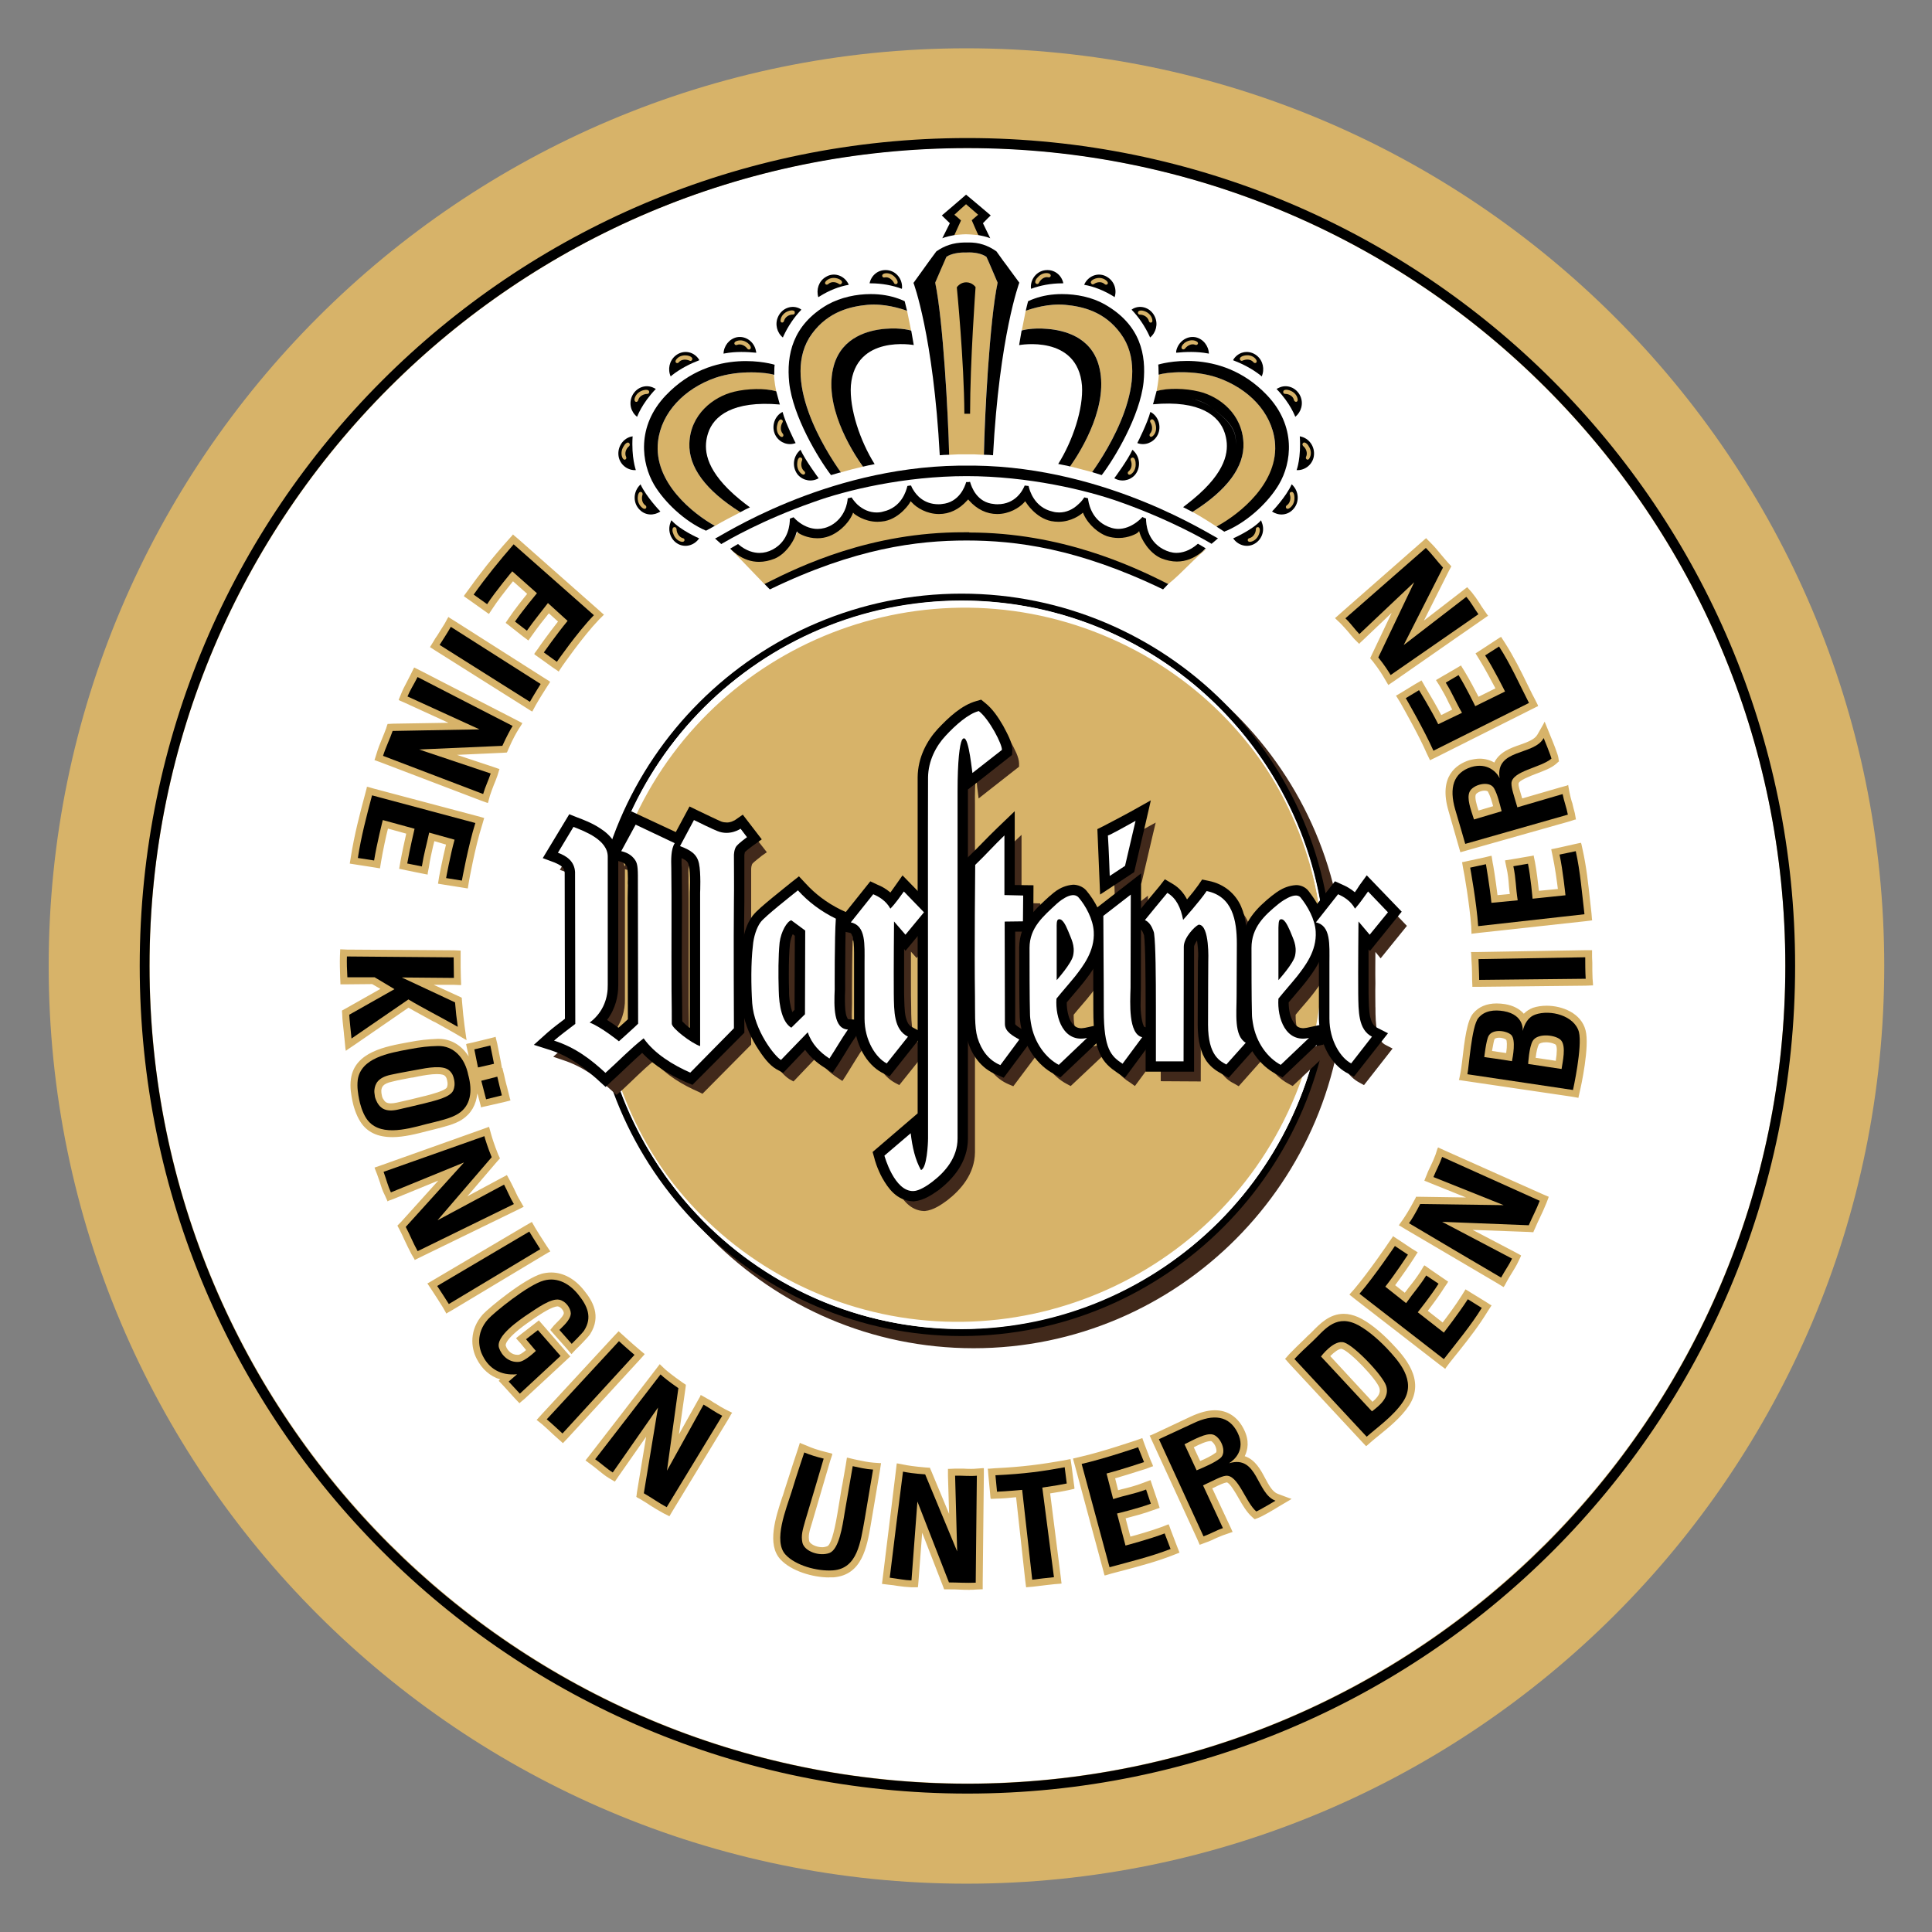 <?xml version="1.0" encoding="UTF-8" standalone="no"?>
<!-- Created with Inkscape (http://www.inkscape.org/) -->
<!DOCTYPE svg PUBLIC "-//W3C//DTD SVG 1.1//EN" "http://www.w3.org/Graphics/SVG/1.1/DTD/svg11.dtd">
<svg
   xmlns:svg="http://www.w3.org/2000/svg"
   xmlns="http://www.w3.org/2000/svg"
   version="1.1"
   width="400"
   height="400"
   id="svg5134">
  <rect width="100%" height="100%" fill="#808080" stroke="none"/>
  <defs
     id="defs5136" />
  <g
     transform="translate(-109.372,-260.13)"
     id="layer1">
    <g
       transform="matrix(6.204,0,0,6.204,-884.083,-314.199)"
       id="g4883">
      <path
         d="m 192.384,155.436 c -16.889,0 -30.628,-13.738 -30.628,-30.625 0,-16.888 13.739,-30.625 30.628,-30.625 16.889,0 30.628,13.738 30.628,30.625 0,16.888 -13.739,30.625 -30.628,30.625"
         id="path3254"
         style="fill:#d7b369;fill-opacity:1;fill-rule:nonzero;stroke:none" />
      <path
         d="m 192.418,152.092 c -15.051,0 -27.294,-12.242 -27.294,-27.292 0,-15.049 12.243,-27.292 27.294,-27.292 15.043,0 27.294,12.242 27.294,27.292 0,15.049 -12.251,27.292 -27.294,27.292"
         id="path3258"
         style="fill:white;fill-opacity:1;fill-rule:nonzero;stroke:none" />
      <path
         d="m 164.794,124.809 c 0,-15.255 12.366,-27.628 27.622,-27.628 l 0,0.168 0,0.168 c -7.537,0 -14.357,3.051 -19.3,7.994 -4.936,4.935 -7.995,11.762 -7.995,19.298 0,7.536 3.059,14.355 7.995,19.298 4.943,4.935 11.763,7.986 19.3,7.994 7.537,-0.008 14.357,-3.059 19.3,-7.994 4.936,-4.943 7.995,-11.762 7.995,-19.298 0,-7.536 -3.059,-14.363 -7.995,-19.298 -4.943,-4.943 -11.763,-7.994 -19.3,-7.994 l 0,-0.168 0,-0.168 c 15.257,0 27.622,12.372 27.622,27.628 0,15.255 -12.366,27.62 -27.622,27.62 -15.257,0 -27.622,-12.365 -27.622,-27.62"
         id="path3262"
         style="fill:black;fill-opacity:1;fill-rule:nonzero;stroke:none" />
      <path
         d="m 184.188,140.612 c 0,0 0,0 0,0 l 0,0 z"
         id="path3266"
         style="fill:#17282b;fill-opacity:1;fill-rule:nonzero;stroke:none" />
      <path
         d="m 193.485,143.676 0,0 z"
         id="path3270"
         style="fill:#17282b;fill-opacity:1;fill-rule:nonzero;stroke:none" />
      <path
         d="m 196.106,143.008 0,0 z"
         id="path3274"
         style="fill:#17282b;fill-opacity:1;fill-rule:nonzero;stroke:none" />
      <path
         d="m 189.078,102.748 c -0.557,0.053 -1.297,0.206 -1.846,0.961 -1.098,1.487 0.458,3.921 0.954,4.63 0.259,-0.076 0.503,-0.137 0.74,-0.191 -0.397,-0.572 -1.335,-2.09 -0.961,-3.394 0.267,-0.938 1.16,-1.159 1.709,-1.205 0.557,-0.046 0.862,0.053 0.862,0.053 l -0.137,-0.671 0,0 c 0,0.008 0,0.015 0,0.015 -0.206,-0.076 -0.763,-0.252 -1.32,-0.198 m -5.073,2.433 c -1.03,0.359 -1.8,1.152 -1.915,2.121 -0.16,1.388 1.198,2.433 1.899,2.822 0.29,-0.168 0.572,-0.313 0.854,-0.458 -1.167,-0.725 -1.739,-1.51 -1.709,-2.296 0.038,-0.969 0.801,-1.541 1.495,-1.701 0.435,-0.107 1.06,-0.137 1.404,-0.038 -0.061,-0.313 -0.076,-0.534 -0.076,-0.549 -0.214,-0.076 -1.152,-0.175 -1.953,0.099 m 9.047,-4.035 c -0.16,-0.107 -0.404,-0.16 -0.671,-0.153 l 0,0 c -0.236,0 -0.519,0.046 -0.671,0.153 -0.008,0 -0.374,0.862 -0.374,0.862 0.275,1.266 0.442,4.455 0.465,5.744 0.107,-0.008 0.214,-0.008 0.313,-0.015 l 0.534,0 c 0.099,0.008 0.206,0.008 0.313,0.015 0.023,-1.289 0.198,-4.477 0.465,-5.744 0,0 -0.374,-0.862 -0.374,-0.862"
         id="path3278"
         style="fill:#d7b369;fill-opacity:1;fill-rule:nonzero;stroke:none" />
      <path
         d="m 195.093,103.547 c 0.549,0.046 1.442,0.267 1.701,1.205 0.381,1.297 -0.557,2.822 -0.954,3.387 0.236,0.061 0.488,0.122 0.74,0.191 0.496,-0.709 2.052,-3.135 0.954,-4.622 -0.557,-0.755 -1.297,-0.908 -1.846,-0.961 -0.565,-0.053 -1.114,0.122 -1.327,0.198 l -0.13,0.656 c 0.023,-0.008 0.32,-0.099 0.862,-0.053"
         id="path3282"
         style="fill:#d7b369;fill-opacity:1;fill-rule:nonzero;stroke:none" />
      <path
         d="m 200.133,105.66 c 0.702,0.168 1.457,0.74 1.495,1.701 0.03,0.793 -0.534,1.571 -1.701,2.296 0.275,0.145 0.801,0.488 0.801,0.488 0.175,-0.076 0.214,-0.107 0.221,-0.107 0.702,-0.389 1.884,-1.358 1.724,-2.746 -0.114,-0.976 -0.885,-1.762 -1.915,-2.12 -0.801,-0.275 -1.739,-0.168 -1.953,-0.099 0,0.023 -0.015,0.244 -0.076,0.557 0.343,-0.107 0.969,-0.069 1.404,0.03"
         id="path3286"
         style="fill:#d7b369;fill-opacity:1;fill-rule:nonzero;stroke:none" />
      <path
         d="m 184.501,110.878 c 1.648,0.999 2.243,-0.542 2.243,-0.557 1.167,0.511 1.343,-0.221 1.861,-0.679 0,0 0.702,0.313 0.938,0.221 0.679,-0.267 0.877,-0.679 0.877,-0.679 0.824,0.809 1.983,-0.091 1.983,-0.091 0.984,1.014 1.945,0.107 1.945,0.107 0.549,1.274 1.953,0.32 1.953,0.328 0.595,1.076 1.983,0.748 1.983,0.755 0.648,1.793 2.151,0.564 2.151,0.58 -0.435,0.328 -0.87,0.847 -1.312,1.198 -1.701,-0.679 -3.463,-1.625 -6.949,-1.579 -3.517,0.046 -6.53,1.602 -6.53,1.587 l -1.144,-1.19 z"
         id="path3290"
         style="fill:#d7b369;fill-opacity:1;fill-rule:nonzero;stroke:none" />
      <path
         d="m 200.474,104.376 c -0.008,-0.259 -0.191,-0.496 -0.45,-0.549 -0.298,-0.053 -0.58,0.16 -0.641,0.465 0,0.023 0,0.03 0,0.053 0.305,-0.03 0.687,-0.046 1.053,0.023 0.015,0 0.023,0.008 0.038,0.008"
         id="path3296"
         style="fill:black;fill-opacity:1;fill-rule:nonzero;stroke:none" />
      <path
         d="m 195.617,102.029 c -0.053,-0.259 -0.275,-0.45 -0.542,-0.442 -0.298,0 -0.542,0.252 -0.542,0.564 0,0.023 0.008,0.038 0.008,0.061 0.305,-0.114 0.664,-0.183 1.037,-0.183 0.015,0 0.023,0 0.038,0"
         id="path3300"
         style="fill:black;fill-opacity:1;fill-rule:nonzero;stroke:none" />
      <path
         d="m 198.085,107.36 c 0.236,0.091 0.511,0 0.656,-0.229 0.16,-0.259 0.084,-0.618 -0.175,-0.786 -0.015,-0.008 -0.03,-0.015 -0.046,-0.023 -0.084,0.343 -0.427,1.03 -0.435,1.037"
         id="path3304"
         style="fill:black;fill-opacity:1;fill-rule:nonzero;stroke:none" />
      <path
         d="m 203.357,106.484 c 0.198,-0.16 0.282,-0.442 0.168,-0.694 -0.13,-0.282 -0.458,-0.412 -0.732,-0.267 -0.015,0.008 -0.046,0.023 -0.061,0.03 0.481,0.503 0.618,0.923 0.626,0.931"
         id="path3308"
         style="fill:black;fill-opacity:1;fill-rule:nonzero;stroke:none" />
      <path
         d="m 202.58,109.643 c 0.214,0.145 0.496,0.137 0.687,-0.053 0.221,-0.214 0.229,-0.564 0.023,-0.801 -0.015,-0.015 -0.03,-0.038 -0.053,-0.053 -0.191,0.427 -0.648,0.9 -0.656,0.908"
         id="path3312"
         style="fill:black;fill-opacity:1;fill-rule:nonzero;stroke:none" />
      <path
         d="m 201.285,110.54 c 0.145,0.214 0.42,0.313 0.664,0.206 0.275,-0.122 0.412,-0.45 0.29,-0.74 -0.008,-0.023 -0.015,-0.053 -0.023,-0.069 -0.298,0.328 -0.915,0.595 -0.931,0.603"
         id="path3316"
         style="fill:black;fill-opacity:1;fill-rule:nonzero;stroke:none" />
      <path
         d="m 202.236,105.137 c 0.107,-0.236 0.046,-0.526 -0.16,-0.694 -0.244,-0.198 -0.587,-0.153 -0.77,0.107 -0.008,0.015 -0.015,0.023 -0.023,0.046 0.282,0.107 0.626,0.275 0.923,0.511 0.008,0.015 0.023,0.023 0.03,0.03"
         id="path3320"
         style="fill:black;fill-opacity:1;fill-rule:nonzero;stroke:none" />
      <path
         d="m 203.401,108.263 c 0.252,0.015 0.496,-0.153 0.565,-0.412 0.076,-0.305 -0.099,-0.618 -0.397,-0.702 -0.015,0 -0.046,-0.015 -0.061,-0.015 0.046,0.717 -0.099,1.114 -0.107,1.129"
         id="path3324"
         style="fill:black;fill-opacity:1;fill-rule:nonzero;stroke:none" />
      <path
         d="m 197.328,102.491 c 0.084,-0.252 -0.015,-0.534 -0.244,-0.671 -0.259,-0.168 -0.595,-0.069 -0.748,0.206 -0.008,0.015 -0.015,0.03 -0.023,0.053 0.32,0.053 0.664,0.191 0.984,0.389 0.008,0.008 0.015,0.015 0.03,0.023"
         id="path3328"
         style="fill:black;fill-opacity:1;fill-rule:nonzero;stroke:none" />
      <path
         d="m 198.511,103.838 c 0.198,-0.16 0.275,-0.45 0.16,-0.694 -0.13,-0.29 -0.465,-0.412 -0.732,-0.267 -0.015,0.015 -0.03,0.023 -0.046,0.03 0.229,0.236 0.442,0.542 0.603,0.892 0.008,0.015 0.008,0.023 0.015,0.038"
         id="path3332"
         style="fill:black;fill-opacity:1;fill-rule:nonzero;stroke:none" />
      <path
         d="m 197.318,108.533 c 0.221,0.13 0.503,0.091 0.687,-0.107 0.198,-0.236 0.183,-0.587 -0.046,-0.809 -0.008,-0.015 -0.023,-0.023 -0.038,-0.03 -0.145,0.328 -0.595,0.938 -0.603,0.946"
         id="path3336"
         style="fill:black;fill-opacity:1;fill-rule:nonzero;stroke:none" />
      <path
         d="m 185.462,111.324 c -0.259,0 -0.503,-0.084 -0.732,-0.244 -0.061,-0.046 -0.145,-0.107 -0.229,-0.198 l 0.259,-0.153 c 0.282,0.244 0.542,0.297 0.717,0.297 0.153,0 0.297,-0.038 0.442,-0.114 0.542,-0.29 0.572,-0.862 0.572,-1.03 l 0.122,-0.046 c 0.038,0.038 0.107,0.114 0.206,0.183 0.191,0.137 0.397,0.206 0.595,0.206 0.153,0 0.305,-0.038 0.458,-0.122 0.465,-0.267 0.542,-0.755 0.549,-0.9 l 0.008,0 0.122,-0.03 c 0.03,0.053 0.099,0.145 0.191,0.236 0.191,0.175 0.412,0.267 0.641,0.267 0.076,0 0.153,-0.008 0.221,-0.03 0.618,-0.137 0.77,-0.694 0.809,-0.854 0.03,-0.008 0.084,-0.015 0.122,-0.015 0.015,0.046 0.046,0.107 0.069,0.137 0.107,0.183 0.359,0.488 0.847,0.488 0.038,0 0.076,0 0.114,-0.008 0.58,-0.053 0.77,-0.587 0.809,-0.732 l 0.069,0 0.061,-0.008 c 0.046,0.168 0.229,0.694 0.801,0.74 0.038,0.008 0.076,0.008 0.114,0.008 0.61,0 0.847,-0.473 0.908,-0.625 l 0.13,0.015 c 0.03,0.145 0.191,0.717 0.801,0.854 0.076,0.023 0.153,0.03 0.221,0.03 0.236,0 0.458,-0.099 0.641,-0.275 0.099,-0.084 0.16,-0.175 0.198,-0.229 l 0.122,0.03 c 0.015,0.137 0.091,0.633 0.557,0.892 0.153,0.084 0.305,0.13 0.458,0.13 0.198,0 0.404,-0.076 0.595,-0.214 0.053,-0.038 0.13,-0.099 0.206,-0.183 l 0.03,0.015 0.091,0.038 c 0,0.168 0.03,0.732 0.572,1.022 0.145,0.076 0.29,0.122 0.442,0.122 0.168,0 0.435,-0.053 0.717,-0.305 l 0.145,0.084 0.114,0.069 c -0.084,0.091 -0.168,0.16 -0.229,0.198 -0.16,0.114 -0.412,0.244 -0.732,0.244 -0.168,0 -0.343,-0.038 -0.519,-0.107 -0.427,-0.183 -0.671,-0.671 -0.717,-0.831 l -0.023,-0.076 -0.053,0.053 c -0.023,0.023 -0.282,0.175 -0.633,0.175 -0.137,0 -0.267,-0.023 -0.389,-0.061 -0.259,-0.091 -0.61,-0.359 -0.778,-0.732 l -0.023,-0.053 -0.046,0.038 c -0.038,0.03 -0.336,0.267 -0.77,0.267 -0.084,0 -0.16,-0.008 -0.244,-0.023 -0.519,-0.107 -0.831,-0.61 -0.831,-0.61 l -0.038,-0.053 -0.038,0.046 c -0.16,0.175 -0.496,0.381 -0.893,0.381 -0.351,0 -0.671,-0.153 -0.938,-0.45 l -0.03,-0.038 -0.038,0.038 c -0.267,0.297 -0.587,0.45 -0.938,0.45 -0.404,0 -0.74,-0.206 -0.9,-0.381 l -0.046,-0.046 -0.03,0.053 c 0,0.008 -0.313,0.503 -0.831,0.61 -0.084,0.015 -0.168,0.023 -0.244,0.023 -0.458,0 -0.763,-0.259 -0.77,-0.259 l -0.046,-0.046 -0.023,0.061 c -0.168,0.366 -0.519,0.633 -0.778,0.725 -0.122,0.046 -0.252,0.069 -0.389,0.069 -0.351,0 -0.603,-0.153 -0.633,-0.175 l -0.053,-0.053 -0.023,0.069 c -0.038,0.16 -0.29,0.656 -0.717,0.839 -0.175,0.069 -0.351,0.107 -0.519,0.107"
         id="path3340"
         style="fill:black;fill-opacity:1;fill-rule:nonzero;stroke:none" />
      <path
         d="m 192.645,108.113 -0.519,0 c -4.516,0.069 -7.987,2.395 -8.132,2.433 0.069,0.061 0.137,0.122 0.206,0.183 0,0 0.008,0 0.008,0 0,0 0.008,0 0.008,-0.008 0.214,-0.122 1.335,-0.786 3.051,-1.388 1.106,-0.404 3.059,-0.87 5.119,-0.87 2.052,0 4.005,0.465 5.119,0.862 1.716,0.61 2.838,1.266 3.044,1.388 0.008,0.008 0.008,0.008 0.015,0.008 0,0 0,0 0,0 0.076,-0.061 0.145,-0.122 0.214,-0.183 -0.145,-0.038 -3.646,-2.372 -8.132,-2.426"
         id="path3344"
         style="fill:black;fill-opacity:1;fill-rule:nonzero;stroke:none" />
      <path
         d="m 196.796,104.755 c -0.267,-0.946 -1.16,-1.159 -1.701,-1.205 -0.542,-0.046 -0.839,0.046 -0.862,0.053 l -0.008,0 -0.084,0.488 c 0,0 1.953,-0.366 2.098,1.35 0.053,0.77 -0.313,1.854 -0.793,2.616 0.099,0.023 0.198,0.038 0.305,0.061 0.03,0.008 0.061,0.015 0.091,0.023 0.397,-0.564 1.327,-2.09 0.954,-3.387"
         id="path3348"
         style="fill:black;fill-opacity:1;fill-rule:nonzero;stroke:none" />
      <path
         d="m 200.133,105.639 c -0.435,-0.107 -1.045,-0.122 -1.396,-0.015 -0.008,0 -0.008,0 -0.008,0 -0.084,0.305 -0.114,0.435 -0.122,0.442 1.579,-0.145 2.212,0.389 2.395,0.953 0.13,0.404 0.175,1.022 -0.671,1.869 -0.259,0.259 -0.519,0.458 -0.717,0.61 0.091,0.046 0.305,0.16 0.313,0.16 1.167,-0.732 1.732,-1.51 1.701,-2.296 -0.038,-0.969 -0.793,-1.556 -1.495,-1.724 m 0.45,0.549 c -0.145,-0.13 -0.397,-0.229 -0.671,-0.313 0.275,0.076 0.526,0.183 0.671,0.313 0.328,0.282 0.854,0.595 0.786,1.236 0.061,-0.633 -0.458,-0.953 -0.786,-1.236"
         id="path3352"
         style="fill:black;fill-opacity:1;fill-rule:nonzero;stroke:none" />
      <path
         d="m 197.013,102.739 c -0.442,-0.252 -0.961,-0.351 -1.442,-0.351 -0.336,0 -0.648,0.053 -0.923,0.153 -0.069,0.023 -0.137,0.053 -0.206,0.084 0,-0.008 -0.084,0.32 -0.076,0.32 0.206,-0.076 0.763,-0.252 1.32,-0.198 0.549,0.053 1.297,0.206 1.846,0.961 1.098,1.487 -0.45,3.913 -0.954,4.622 0.023,0.008 0.244,0.076 0.32,0.099 0.427,-0.557 1.274,-1.968 1.396,-3.097 0.091,-0.908 -0.091,-1.907 -1.282,-2.593"
         id="path3356"
         style="fill:black;fill-opacity:1;fill-rule:nonzero;stroke:none" />
      <path
         d="m 202.407,105.755 c -1.579,-1.655 -3.623,-1.014 -3.623,-1.014 0.015,0.091 0.008,0.336 0.015,0.336 0.008,0 0.008,0 0.008,0 0.214,-0.076 1.152,-0.175 1.953,0.099 1.03,0.359 1.8,1.144 1.915,2.121 0.16,1.381 -1.19,2.433 -1.899,2.822 l -0.046,0.03 0.259,0.168 c 0.03,-0.015 0.061,-0.03 0.091,-0.038 0.725,-0.32 1.396,-0.969 1.732,-1.541 0.42,-0.709 0.595,-1.937 -0.404,-2.982"
         id="path3360"
         style="fill:black;fill-opacity:1;fill-rule:nonzero;stroke:none" />
      <path
         d="m 190.625,104.089 -0.084,-0.481 c 0,0 -0.305,-0.107 -0.87,-0.061 -0.549,0.046 -1.434,0.267 -1.709,1.213 -0.374,1.297 0.564,2.822 0.969,3.387 0.03,-0.008 0.29,-0.069 0.389,-0.084 -0.481,-0.763 -0.847,-1.846 -0.793,-2.624 0.145,-1.709 2.098,-1.35 2.098,-1.35"
         id="path3364"
         style="fill:black;fill-opacity:1;fill-rule:nonzero;stroke:none" />
      <path
         d="m 193.873,101.634 c -0.084,-0.114 -0.168,-0.236 -0.259,-0.351 -0.076,-0.107 -0.153,-0.214 -0.229,-0.32 -0.282,-0.198 -0.58,-0.305 -0.954,-0.297 l -0.053,0 c -0.023,0 -0.053,0 -0.061,0 -0.381,0.008 -0.664,0.107 -0.938,0.297 -0.076,0.107 -0.16,0.214 -0.236,0.32 -0.084,0.114 -0.168,0.236 -0.252,0.351 -0.091,0.13 -0.183,0.252 -0.275,0.381 0,-0.008 0.664,1.762 0.877,5.751 0.091,-0.008 0.183,-0.015 0.275,-0.015 0.015,0 0.023,0 0.038,0 -0.03,-1.289 -0.198,-4.477 -0.465,-5.744 0,0 0.366,-0.854 0.374,-0.862 0.153,-0.107 0.427,-0.153 0.664,-0.145 l 0,0 c 0.267,-0.015 0.519,0.038 0.671,0.145 0.008,0 0.374,0.862 0.374,0.862 -0.267,1.266 -0.435,4.455 -0.458,5.744 0.015,0 0.03,0 0.046,0 0.084,0 0.175,0.008 0.259,0.015 0.214,-3.989 0.877,-5.759 0.877,-5.759 -0.091,-0.122 -0.183,-0.252 -0.275,-0.374"
         id="path3368"
         style="fill:black;fill-opacity:1;fill-rule:nonzero;stroke:none" />
      <path
         d="m 182.357,105.761 c -0.999,1.045 -0.816,2.273 -0.397,2.99 0.336,0.564 1.007,1.22 1.732,1.533 0,0 0.229,-0.122 0.29,-0.16 0.008,0 0.008,0 0.008,0 -0.702,-0.389 -2.06,-1.442 -1.899,-2.822 0.114,-0.969 0.885,-1.762 1.915,-2.121 0.801,-0.275 1.739,-0.175 1.953,-0.099 0,0 0,0 0.008,0 0.008,0 0,-0.252 0.015,-0.336 0,0 -2.044,-0.641 -3.623,1.014"
         id="path3372"
         style="fill:black;fill-opacity:1;fill-rule:nonzero;stroke:none" />
      <path
         d="m 186.158,106.073 c -0.008,-0.008 -0.038,-0.137 -0.122,-0.442 0,0 -0.008,0 -0.008,0 -0.351,-0.107 -0.969,-0.091 -1.396,0.015 -0.702,0.168 -1.465,0.763 -1.495,1.724 -0.03,0.786 0.534,1.564 1.701,2.296 0.008,0 0.008,-0.008 0.015,-0.008 0.099,-0.053 0.198,-0.107 0.305,-0.153 -0.206,-0.153 -0.465,-0.351 -0.725,-0.61 -0.847,-0.847 -0.801,-1.465 -0.671,-1.869 0.183,-0.564 0.816,-1.091 2.395,-0.953"
         id="path3376"
         style="fill:black;fill-opacity:1;fill-rule:nonzero;stroke:none" />
      <path
         d="m 190.397,102.93 c -0.015,-0.061 -0.076,-0.313 -0.076,-0.305 -0.069,-0.03 -0.137,-0.061 -0.206,-0.084 -0.275,-0.099 -0.587,-0.153 -0.923,-0.153 -0.481,0 -0.999,0.107 -1.442,0.351 -1.182,0.686 -1.373,1.686 -1.282,2.601 0.122,1.129 0.976,2.54 1.396,3.089 0.084,-0.023 0.175,-0.053 0.259,-0.076 0.023,-0.008 0.046,-0.008 0.069,-0.015 -0.503,-0.709 -2.06,-3.143 -0.961,-4.63 0.549,-0.748 1.297,-0.908 1.846,-0.961 0.557,-0.053 1.114,0.122 1.32,0.198 0,0 0,-0.008 0,-0.015"
         id="path3380"
         style="fill:black;fill-opacity:1;fill-rule:nonzero;stroke:none" />
      <path
         d="m 192.375,101.995 0,0 c -0.206,0 -0.313,0.168 -0.313,0.168 0,-0.008 0.244,2.479 0.252,4.218 0,0 0.191,0 0.191,0 0,-1.739 0.183,-4.226 0.183,-4.226 0,0 -0.107,-0.16 -0.313,-0.16"
         id="path3384"
         style="fill:black;fill-opacity:1;fill-rule:nonzero;stroke:none" />
      <path
         d="m 184.277,104.376 c 0.008,-0.259 0.191,-0.496 0.45,-0.549 0.298,-0.053 0.58,0.16 0.633,0.465 0.008,0.023 0.008,0.03 0.008,0.053 -0.305,-0.03 -0.687,-0.046 -1.053,0.023 -0.015,0 -0.023,0.008 -0.038,0.008"
         id="path3388"
         style="fill:black;fill-opacity:1;fill-rule:nonzero;stroke:none" />
      <path
         d="m 189.151,102.029 c 0.053,-0.259 0.275,-0.45 0.542,-0.442 0.298,0 0.542,0.252 0.542,0.564 0,0.023 0,0.038 -0.008,0.061 -0.305,-0.114 -0.664,-0.183 -1.037,-0.183 -0.008,0 -0.023,0 -0.038,0"
         id="path3392"
         style="fill:black;fill-opacity:1;fill-rule:nonzero;stroke:none" />
      <path
         d="m 186.683,107.36 c -0.236,0.091 -0.511,0 -0.656,-0.229 -0.16,-0.259 -0.084,-0.618 0.175,-0.786 0.015,-0.008 0.03,-0.015 0.046,-0.023 0.084,0.343 0.427,1.03 0.435,1.037"
         id="path3396"
         style="fill:black;fill-opacity:1;fill-rule:nonzero;stroke:none" />
      <path
         d="m 181.393,106.484 c -0.206,-0.16 -0.282,-0.442 -0.168,-0.694 0.13,-0.282 0.458,-0.412 0.732,-0.267 0.015,0.008 0.046,0.023 0.061,0.03 -0.481,0.503 -0.618,0.923 -0.626,0.931"
         id="path3400"
         style="fill:black;fill-opacity:1;fill-rule:nonzero;stroke:none" />
      <path
         d="m 182.17,109.643 c -0.214,0.145 -0.496,0.137 -0.687,-0.053 -0.221,-0.214 -0.229,-0.564 -0.023,-0.801 0.015,-0.015 0.038,-0.038 0.046,-0.053 0.198,0.427 0.656,0.9 0.664,0.908"
         id="path3404"
         style="fill:black;fill-opacity:1;fill-rule:nonzero;stroke:none" />
      <path
         d="m 183.463,110.54 c -0.145,0.214 -0.42,0.313 -0.664,0.206 -0.275,-0.122 -0.404,-0.45 -0.29,-0.74 0.008,-0.023 0.015,-0.053 0.03,-0.069 0.29,0.328 0.908,0.595 0.923,0.603"
         id="path3408"
         style="fill:black;fill-opacity:1;fill-rule:nonzero;stroke:none" />
      <path
         d="m 182.514,105.137 c -0.107,-0.236 -0.046,-0.526 0.16,-0.694 0.244,-0.198 0.587,-0.153 0.77,0.107 0.015,0.015 0.015,0.023 0.023,0.046 -0.282,0.107 -0.626,0.275 -0.923,0.511 -0.008,0.015 -0.023,0.023 -0.03,0.03"
         id="path3412"
         style="fill:black;fill-opacity:1;fill-rule:nonzero;stroke:none" />
      <path
         d="m 181.35,108.263 c -0.252,0.015 -0.496,-0.153 -0.565,-0.412 -0.076,-0.305 0.099,-0.618 0.389,-0.702 0.023,0 0.053,-0.015 0.069,-0.015 -0.046,0.717 0.107,1.114 0.107,1.129"
         id="path3416"
         style="fill:black;fill-opacity:1;fill-rule:nonzero;stroke:none" />
      <path
         d="m 187.44,102.491 c -0.076,-0.252 0.015,-0.534 0.244,-0.671 0.259,-0.168 0.595,-0.069 0.748,0.206 0.008,0.015 0.015,0.03 0.023,0.053 -0.32,0.053 -0.664,0.191 -0.976,0.389 -0.015,0.008 -0.023,0.015 -0.038,0.023"
         id="path3420"
         style="fill:black;fill-opacity:1;fill-rule:nonzero;stroke:none" />
      <path
         d="m 186.258,103.838 c -0.198,-0.16 -0.275,-0.45 -0.16,-0.694 0.13,-0.29 0.465,-0.412 0.732,-0.267 0.015,0.015 0.03,0.023 0.046,0.03 -0.229,0.236 -0.442,0.542 -0.603,0.892 -0.008,0.015 -0.008,0.023 -0.015,0.038"
         id="path3424"
         style="fill:black;fill-opacity:1;fill-rule:nonzero;stroke:none" />
      <path
         d="m 187.451,108.533 c -0.221,0.13 -0.503,0.091 -0.687,-0.107 -0.198,-0.236 -0.183,-0.587 0.046,-0.809 0.008,-0.015 0.023,-0.023 0.038,-0.03 0.145,0.328 0.595,0.938 0.603,0.946"
         id="path3428"
         style="fill:black;fill-opacity:1;fill-rule:nonzero;stroke:none" />
      <path
         d="m 194.757,101.835 c 0.114,-0.137 0.267,-0.168 0.374,-0.137 0.114,0.038 0.061,0.153 -0.015,0.13 -0.137,-0.03 -0.259,0.076 -0.313,0.183 -0.015,0.038 -0.046,0.046 -0.076,0.038 -0.099,-0.03 -0.023,-0.168 0.03,-0.214 m 3.776,4.752 c -0.023,0.015 -0.03,0.046 -0.008,0.084 0.061,0.099 0.084,0.259 -0.008,0.366 -0.061,0.061 0,0.168 0.091,0.084 0.084,-0.076 0.137,-0.221 0.084,-0.397 -0.015,-0.069 -0.084,-0.214 -0.16,-0.137 m 1.068,-2.357 c 0.023,0.008 0.053,0.008 0.084,-0.03 0.069,-0.091 0.206,-0.168 0.328,-0.122 0.076,0.038 0.153,-0.061 0.046,-0.114 -0.099,-0.053 -0.252,-0.053 -0.397,0.053 -0.053,0.046 -0.16,0.16 -0.061,0.214 m 1.922,0.359 c 0.015,0.023 0.046,0.038 0.084,0.015 0.107,-0.046 0.259,-0.053 0.351,0.053 0.053,0.069 0.16,0.015 0.091,-0.084 -0.061,-0.099 -0.206,-0.168 -0.374,-0.137 -0.069,0.008 -0.214,0.069 -0.153,0.153 m 1.434,1.076 c 0,0.03 0.03,0.053 0.069,0.053 0.114,0 0.259,0.069 0.29,0.206 0.023,0.084 0.145,0.084 0.122,-0.038 -0.023,-0.114 -0.107,-0.236 -0.282,-0.29 -0.061,-0.023 -0.214,-0.038 -0.198,0.069 m 0.648,1.709 c -0.015,0.023 -0.008,0.061 0.023,0.091 0.084,0.069 0.153,0.221 0.091,0.351 -0.038,0.069 0.061,0.153 0.114,0.046 0.061,-0.099 0.069,-0.259 -0.03,-0.404 -0.03,-0.061 -0.145,-0.175 -0.198,-0.084 m -0.404,1.625 c -0.023,0.008 -0.038,0.038 -0.023,0.084 0.038,0.107 0.015,0.275 -0.099,0.351 -0.069,0.038 -0.03,0.16 0.069,0.107 0.107,-0.061 0.191,-0.191 0.183,-0.366 0,-0.076 -0.03,-0.229 -0.13,-0.175 m -1.106,1.167 c -0.023,0 -0.053,0.023 -0.053,0.069 0,0.114 -0.076,0.259 -0.214,0.297 -0.076,0.008 -0.084,0.137 0.03,0.122 0.114,-0.015 0.244,-0.107 0.298,-0.282 0.023,-0.061 0.046,-0.221 -0.061,-0.206 m -5.538,-8.124 c 0.015,0.023 0.046,0.03 0.084,0.008 0.091,-0.069 0.252,-0.091 0.351,0 0.061,0.061 0.16,-0.008 0.084,-0.091 -0.076,-0.084 -0.221,-0.145 -0.389,-0.091 -0.069,0.023 -0.206,0.091 -0.13,0.175 m 1.549,0.976 c 0.008,0.03 0.03,0.053 0.069,0.053 0.114,0 0.259,0.069 0.298,0.214 0.015,0.076 0.137,0.076 0.114,-0.038 -0.015,-0.114 -0.107,-0.244 -0.275,-0.297 -0.061,-0.023 -0.214,-0.038 -0.206,0.069 m -0.214,4.836 c -0.023,0.008 -0.038,0.046 -0.023,0.084 0.046,0.107 0.038,0.267 -0.069,0.358 -0.069,0.046 -0.023,0.16 0.076,0.099 0.091,-0.061 0.175,-0.198 0.153,-0.381 0,-0.069 -0.046,-0.221 -0.137,-0.16 m -7.88,-6.018 c -0.114,-0.137 -0.267,-0.168 -0.374,-0.137 -0.114,0.038 -0.061,0.153 0.015,0.13 0.137,-0.03 0.259,0.076 0.313,0.183 0.015,0.038 0.046,0.046 0.076,0.038 0.099,-0.03 0.015,-0.168 -0.03,-0.214 m -3.936,4.889 c -0.053,0.175 0,0.32 0.084,0.397 0.091,0.084 0.153,-0.023 0.091,-0.084 -0.091,-0.107 -0.069,-0.267 -0.008,-0.366 0.023,-0.038 0.015,-0.069 -0.008,-0.084 -0.076,-0.076 -0.145,0.069 -0.16,0.137 m -0.992,-2.708 c -0.137,-0.107 -0.29,-0.107 -0.397,-0.053 -0.099,0.053 -0.023,0.153 0.046,0.114 0.13,-0.046 0.267,0.03 0.336,0.122 0.023,0.038 0.061,0.038 0.084,0.03 0.091,-0.053 -0.008,-0.168 -0.069,-0.214 m -2.006,0.42 c -0.175,-0.03 -0.313,0.038 -0.381,0.137 -0.069,0.099 0.046,0.153 0.091,0.084 0.091,-0.107 0.252,-0.099 0.351,-0.053 0.038,0.023 0.069,0.008 0.084,-0.015 0.061,-0.084 -0.076,-0.145 -0.145,-0.153 m -1.488,1.159 c -0.168,0.053 -0.259,0.175 -0.282,0.29 -0.015,0.122 0.107,0.122 0.122,0.038 0.038,-0.137 0.183,-0.206 0.298,-0.206 0.038,0 0.061,-0.023 0.069,-0.053 0.015,-0.107 -0.137,-0.091 -0.206,-0.069 m -0.641,1.861 c -0.099,0.145 -0.091,0.305 -0.038,0.404 0.061,0.107 0.153,0.023 0.114,-0.046 -0.061,-0.13 0.008,-0.282 0.099,-0.351 0.03,-0.03 0.03,-0.069 0.015,-0.091 -0.053,-0.091 -0.16,0.023 -0.191,0.084 m 0.465,1.716 c -0.008,0.175 0.084,0.305 0.183,0.366 0.107,0.053 0.137,-0.069 0.069,-0.107 -0.114,-0.076 -0.13,-0.244 -0.091,-0.351 0.008,-0.046 -0.008,-0.076 -0.03,-0.084 -0.091,-0.053 -0.13,0.099 -0.13,0.175 m 1.182,1.198 c 0.053,0.175 0.183,0.267 0.29,0.282 0.114,0.015 0.114,-0.114 0.03,-0.122 -0.13,-0.038 -0.206,-0.183 -0.206,-0.297 -0.008,-0.046 -0.03,-0.069 -0.061,-0.069 -0.099,-0.015 -0.084,0.145 -0.053,0.206 m 5.485,-8.505 c -0.168,-0.053 -0.313,0.008 -0.389,0.091 -0.076,0.084 0.023,0.153 0.084,0.091 0.099,-0.091 0.259,-0.069 0.351,0 0.038,0.023 0.069,0.015 0.084,-0.008 0.076,-0.084 -0.061,-0.153 -0.13,-0.175 m -1.625,1.083 c -0.168,0.053 -0.259,0.183 -0.275,0.297 -0.023,0.114 0.099,0.114 0.114,0.038 0.038,-0.145 0.183,-0.214 0.29,-0.214 0.046,0 0.069,-0.023 0.069,-0.053 0.023,-0.107 -0.13,-0.091 -0.198,-0.069 m 0.282,5.065 c -0.023,0.183 0.061,0.32 0.153,0.381 0.099,0.061 0.145,-0.053 0.076,-0.099 -0.107,-0.091 -0.114,-0.252 -0.069,-0.358 0.015,-0.038 0,-0.076 -0.023,-0.084 -0.091,-0.061 -0.137,0.091 -0.137,0.16"
         id="path3432"
         style="fill:#d7b369;fill-opacity:1;fill-rule:nonzero;stroke:none" />
      <path
         d="m 192.378,100.391 c -0.137,0 -0.397,0.03 -0.397,0.03 0.008,-0.122 0.015,-0.252 0.023,-0.381 -0.053,-0.069 -0.099,-0.137 -0.153,-0.206 0.076,-0.084 0.16,-0.168 0.244,-0.252 0.069,-0.076 0.137,-0.145 0.206,-0.221 0.053,-0.023 0.107,-0.046 0.16,-0.069 0.107,0.107 0.214,0.214 0.328,0.328 0.061,0.061 0.122,0.122 0.183,0.183 -0.069,0.031 -0.137,0.061 -0.206,0.092 0,0.061 0,0.13 0,0.191 0.008,0.114 0.008,0.229 0.015,0.336 0,0 -0.267,-0.03 -0.404,-0.03"
         id="path3436"
         style="fill:#d7b369;fill-opacity:1;fill-rule:nonzero;stroke:none" />
      <path
         d="m 193.195,99.764 c -0.275,-0.236 -0.549,-0.465 -0.824,-0.694 -0.267,0.229 -0.534,0.465 -0.809,0.694 0,0 0.175,0.168 0.267,0.259 -0.084,0.168 -0.168,0.336 -0.252,0.503 0,0 0.107,-0.053 0.404,-0.107 0,0 0.221,-0.488 0.221,-0.488 -0.076,-0.069 -0.145,-0.13 -0.221,-0.191 0.13,-0.122 0.259,-0.236 0.389,-0.351 0.13,0.114 0.267,0.229 0.404,0.351 -0.069,0.061 -0.145,0.122 -0.214,0.183 0,0 0.214,0.496 0.221,0.496 0.29,0.053 0.397,0.107 0.397,0.107 -0.084,-0.168 -0.16,-0.336 -0.244,-0.503 0.084,-0.092 0.259,-0.259 0.259,-0.259"
         id="path3440"
         style="fill:black;fill-opacity:1;fill-rule:nonzero;stroke:none" />
      <path
         d="m 199.053,112.031 c -1.129,-0.564 -3.501,-1.686 -6.576,-1.686 l 0,-0.008 -0.038,0 -0.008,0 -0.137,0 c -3.097,-0.008 -5.447,1.121 -6.583,1.693 -0.023,0.015 -0.046,0.023 -0.069,0.03 0.076,0.076 0.175,0.183 0.183,0.183 2.838,-1.373 4.913,-1.632 6.56,-1.632 1.648,0 3.715,0.259 6.56,1.632 0,0 0.107,-0.107 0.175,-0.183 -0.023,-0.008 -0.046,-0.015 -0.069,-0.03"
         id="path3444"
         style="fill:black;fill-opacity:1;fill-rule:nonzero;stroke:none" />
      <path
         d="m 192.501,145.63 c -0.114,0 -0.229,0 -0.343,-0.008 -0.122,-0.008 -0.214,-0.008 -0.313,-0.008 l -0.046,0 -0.13,0 -0.03,0 -0.008,-0.023 -0.046,-0.122 -0.679,-1.747 -0.122,1.609 -0.015,0.175 -0.008,0.038 -0.038,0 -0.183,0 c -0.16,-0.008 -0.305,-0.023 -0.458,-0.046 -0.091,-0.015 -0.175,-0.03 -0.282,-0.038 l -0.191,-0.023 -0.046,-0.008 0.008,-0.046 0.023,-0.183 c 0.091,-0.77 0.191,-1.533 0.282,-2.296 l 0.153,-1.251 0.023,-0.198 0.008,-0.046 0.053,0.008 0.198,0.038 c 0.107,0.023 0.343,0.061 0.709,0.091 l 0.114,0.008 0.03,0 0.008,0.023 0.046,0.107 0.587,1.411 -0.038,-1.266 0,-0.183 0,-0.053 0.046,0 0.183,-0.008 c 0.038,0 0.076,0 0.114,0 0.061,0 0.122,0 0.183,0 0.099,0.008 0.175,0.008 0.244,0.008 0.053,0 0.114,0 0.175,-0.008 l 0.206,-0.015 0.046,0 0,0.053 0,0.198 -0.038,3.57 0,0.175 0,0.046 -0.046,0 -0.175,0.008 c -0.069,0.008 -0.137,0.008 -0.206,0.008 m 1.877,-0.084 -0.008,-0.046 -0.023,-0.183 -0.305,-2.776 c -0.198,0.023 -0.473,0.046 -0.626,0.046 l -0.175,0.008 -0.046,0 -0.008,-0.038 -0.015,-0.175 -0.053,-0.549 -0.015,-0.191 -0.008,-0.053 0.053,0 0.191,-0.015 c 0.946,-0.046 1.533,-0.13 2.281,-0.259 l 0.191,-0.038 0.046,-0.008 0.008,0.046 0.03,0.198 0.069,0.534 0.023,0.168 0,0.046 -0.038,0.008 -0.168,0.038 c -0.153,0.03 -0.343,0.069 -0.603,0.107 l 0.351,2.769 0.023,0.191 0.008,0.046 -0.046,0.008 -0.191,0.015 c -0.114,0.015 -0.229,0.023 -0.336,0.038 -0.13,0.015 -0.259,0.03 -0.381,0.046 l -0.183,0.015 -0.046,0.008 z m -6.576,-0.328 c -0.534,0 -1.259,-0.206 -1.625,-0.603 -0.458,-0.496 -0.16,-1.403 0.061,-2.075 l 0.023,-0.061 0.061,-0.198 c 0.175,-0.557 0.427,-1.312 0.427,-1.312 l 0.061,-0.191 0.015,-0.053 0.046,0.023 0.191,0.076 c 0.145,0.069 0.374,0.145 0.618,0.206 l 0.183,0.046 0.046,0.015 -0.008,0.046 -0.061,0.183 c 0,0 -0.526,1.793 -0.61,2.082 -0.091,0.29 -0.13,0.427 -0.091,0.61 0.023,0.076 0.206,0.198 0.435,0.198 0.061,0 0.114,-0.015 0.16,-0.03 0.114,-0.038 0.229,-0.412 0.343,-1.083 l 0.015,-0.091 c 0.046,-0.282 0.091,-0.534 0.13,-0.786 l 0.023,-0.107 0.114,-0.656 0.03,-0.191 0.008,-0.046 0.046,0.008 0.191,0.046 0.107,0.023 c 0.183,0.038 0.351,0.076 0.542,0.091 l 0.206,0.015 0.046,0 -0.008,0.053 -0.03,0.198 c 0,0 -0.252,1.503 -0.282,1.67 l -0.023,0.137 c -0.13,0.748 -0.29,1.678 -1.243,1.754 -0.046,0 -0.099,0 -0.145,0 m 9.192,-0.061 -0.015,-0.046 -0.046,-0.175 -0.931,-3.448 -0.053,-0.191 -0.008,-0.046 0.046,-0.008 0.191,-0.046 c 0.748,-0.168 1.846,-0.549 1.861,-0.549 l 0.168,-0.061 0.046,-0.015 0.015,0.046 0.061,0.168 0.191,0.503 0.076,0.175 0.015,0.046 -0.046,0.015 -0.183,0.069 c -0.496,0.16 -0.831,0.259 -1.037,0.32 l 0.099,0.397 c 0.084,-0.023 0.16,-0.046 0.236,-0.061 l 0.03,-0.008 c 0.183,-0.046 0.366,-0.099 0.587,-0.183 l 0.183,-0.069 0.046,-0.015 0.015,0.046 0.061,0.183 0.16,0.473 0.053,0.175 0.015,0.046 -0.038,0.015 -0.175,0.061 c -0.298,0.114 -0.717,0.221 -0.923,0.275 l 0.16,0.61 c 0.206,-0.053 0.709,-0.198 1.06,-0.328 l 0.175,-0.069 0.038,-0.015 0.023,0.046 0.061,0.168 0.198,0.519 0.069,0.175 0.015,0.038 -0.038,0.015 -0.175,0.069 c -0.542,0.214 -1.098,0.359 -1.632,0.503 l -0.435,0.114 -0.175,0.053 -0.046,0.008 z m 3.173,-1.022 -0.015,-0.038 -0.069,-0.16 -1.488,-3.234 -0.076,-0.168 -0.023,-0.046 0.046,-0.015 0.168,-0.076 1.152,-0.542 c 0.297,-0.137 0.564,-0.214 0.809,-0.214 0.427,0 0.763,0.221 0.969,0.633 0.198,0.389 0.13,0.694 0.03,0.9 0.351,0.114 0.534,0.458 0.679,0.732 0.13,0.244 0.252,0.465 0.427,0.526 l 0.366,0.137 0.091,0.03 -0.084,0.053 -0.336,0.198 c -0.13,0.084 -0.572,0.343 -0.687,0.381 l -0.099,0.038 -0.023,0.008 -0.023,-0.015 -0.084,-0.076 c -0.16,-0.145 -0.298,-0.374 -0.427,-0.603 -0.099,-0.175 -0.305,-0.534 -0.404,-0.534 -0.091,0.015 -0.229,0.076 -0.427,0.175 l -0.053,0.023 0.572,1.22 0.084,0.183 0.023,0.053 -0.046,0.015 -0.198,0.069 c -0.099,0.03 -0.191,0.076 -0.29,0.114 -0.13,0.061 -0.236,0.114 -0.359,0.153 l -0.16,0.061 -0.046,0.015 z m -0.198,-3.257 0.214,0.458 c 0.183,-0.076 0.397,-0.183 0.526,-0.282 0.023,-0.015 0.023,-0.076 0.008,-0.13 -0.03,-0.145 -0.137,-0.244 -0.168,-0.252 l -0.023,0 c -0.13,0 -0.351,0.099 -0.557,0.206 m -17.499,2.304 -0.038,-0.023 -0.153,-0.076 c -0.168,-0.091 -0.32,-0.183 -0.465,-0.275 l -0.053,-0.038 c -0.084,-0.053 -0.175,-0.107 -0.259,-0.16 l -0.114,-0.061 -0.023,-0.023 0.008,-0.03 0.015,-0.122 0.305,-1.846 -0.923,1.32 -0.099,0.145 -0.023,0.03 -0.038,-0.023 -0.153,-0.091 c -0.13,-0.076 -0.236,-0.168 -0.351,-0.259 -0.084,-0.069 -0.16,-0.13 -0.244,-0.191 l -0.153,-0.114 -0.038,-0.03 0.03,-0.038 0.114,-0.145 1.015,-1.312 1.167,-1.518 0.122,-0.16 0.03,-0.038 0.038,0.038 0.145,0.137 c 0.061,0.053 0.244,0.206 0.572,0.435 l 0.091,0.061 0.023,0.015 0,0.03 -0.015,0.114 -0.214,1.51 0.618,-1.106 0.091,-0.16 0.015,-0.046 0.046,0.023 0.16,0.091 c 0.091,0.046 0.175,0.099 0.252,0.153 l 0.03,0.015 c 0.114,0.076 0.221,0.137 0.336,0.198 l 0.183,0.091 0.046,0.023 -0.03,0.038 -0.099,0.175 -1.854,3.051 -0.091,0.153 -0.023,0.038 z m 23.251,-2.342 -0.03,-0.03 -0.122,-0.13 -2.411,-2.593 -0.114,-0.13 -0.03,-0.03 0.03,-0.03 0.114,-0.13 c 0.153,-0.16 0.32,-0.32 0.503,-0.496 l 0.046,-0.046 0.069,-0.069 c 0.046,-0.038 0.084,-0.076 0.13,-0.122 0.275,-0.282 0.595,-0.61 1.068,-0.61 0.153,0 0.313,0.038 0.473,0.107 0.328,0.145 0.74,0.465 1.137,0.885 0.397,0.42 1.137,1.205 0.565,2.075 -0.259,0.389 -0.664,0.717 -0.992,0.984 l -0.046,0.038 c -0.076,0.061 -0.153,0.122 -0.221,0.183 l -0.13,0.114 -0.038,0.03 z m -1.198,-3.005 1.411,1.526 c 0.183,-0.16 0.282,-0.297 0.229,-0.465 -0.091,-0.29 -0.976,-1.213 -1.243,-1.297 l -0.023,-0.008 c -0.084,0 -0.229,0.099 -0.374,0.244 m -25.608,2.906 -0.03,-0.03 -0.137,-0.122 -0.153,-0.137 c -0.114,-0.107 -0.259,-0.244 -0.366,-0.336 l -0.153,-0.122 -0.038,-0.03 0.038,-0.038 0.13,-0.145 2.411,-2.609 0.13,-0.137 0.03,-0.03 0.03,0.03 0.137,0.122 c 0.015,0.015 0.282,0.259 0.519,0.458 l 0.145,0.122 0.038,0.03 -0.03,0.038 -0.13,0.145 -2.411,2.624 -0.13,0.137 -0.03,0.03 z m -1.449,-1.335 -0.03,-0.03 -0.13,-0.137 -0.366,-0.404 -0.137,-0.145 -0.03,-0.03 0.038,-0.038 0.015,-0.008 c -0.343,-0.107 -0.61,-0.343 -0.786,-0.686 -0.198,-0.381 -0.252,-0.976 0.206,-1.487 0.198,-0.214 1.388,-1.198 1.976,-1.358 0.099,-0.023 0.198,-0.038 0.305,-0.038 0.404,0 0.793,0.214 1.098,0.603 0.275,0.336 0.587,0.847 0.198,1.457 -0.076,0.114 -0.442,0.481 -0.45,0.481 l -0.137,0.145 -0.03,0.038 -0.038,-0.038 -0.13,-0.153 -0.412,-0.465 -0.107,-0.122 -0.023,-0.03 0.023,-0.03 0.107,-0.13 c 0.015,-0.015 0.038,-0.03 0.061,-0.061 0.183,-0.175 0.259,-0.282 0.259,-0.343 0,-0.061 -0.084,-0.198 -0.198,-0.221 -0.198,0 -0.565,0.252 -0.763,0.381 l -0.099,0.069 c -0.923,0.625 -0.885,0.839 -0.877,0.862 0.046,0.153 0.191,0.305 0.389,0.305 l 0.03,0 c 0.038,0 0.137,-0.053 0.259,-0.16 l -0.175,-0.214 -0.13,-0.145 -0.03,-0.038 0.038,-0.03 0.153,-0.122 0.397,-0.305 0.137,-0.107 0.038,-0.03 0.03,0.038 0.114,0.13 0.755,0.87 0.122,0.137 0.03,0.03 -0.038,0.03 -0.13,0.122 -1.358,1.259 -0.145,0.122 -0.03,0.03 z m 30.895,-1.144 -0.038,-0.03 -0.153,-0.114 -2.815,-2.182 -0.153,-0.122 -0.038,-0.03 0.03,-0.038 0.13,-0.145 c 0.496,-0.587 1.16,-1.564 1.167,-1.579 l 0.107,-0.153 0.023,-0.038 0.038,0.03 0.153,0.099 0.435,0.29 0.16,0.099 0.038,0.03 -0.03,0.03 -0.099,0.16 c -0.137,0.214 -0.389,0.58 -0.626,0.9 l 0.32,0.252 c 0.046,-0.053 0.084,-0.107 0.122,-0.16 l 0.03,-0.038 c 0.137,-0.168 0.244,-0.313 0.374,-0.511 l 0.099,-0.168 0.03,-0.038 0.038,0.023 0.16,0.114 0.412,0.282 0.145,0.099 0.038,0.023 -0.023,0.046 -0.099,0.145 c -0.122,0.198 -0.313,0.465 -0.557,0.786 l 0.496,0.389 c 0.13,-0.168 0.442,-0.587 0.641,-0.908 l 0.099,-0.16 0.023,-0.038 0.038,0.023 0.16,0.099 0.473,0.29 0.153,0.099 0.046,0.023 -0.03,0.046 -0.099,0.153 c -0.282,0.465 -0.618,0.9 -0.946,1.312 -0.122,0.153 -0.229,0.282 -0.336,0.42 l -0.114,0.153 -0.023,0.038 z m -33.336,-1.846 -0.023,-0.046 -0.091,-0.16 c -0.091,-0.145 -0.259,-0.412 -0.381,-0.595 l -0.107,-0.16 -0.03,-0.046 0.046,-0.023 0.168,-0.099 3.074,-1.815 0.16,-0.091 0.038,-0.023 0.023,0.038 0.091,0.16 c 0.046,0.076 0.214,0.351 0.366,0.58 l 0.107,0.16 0.03,0.046 -0.046,0.023 -0.168,0.099 -3.051,1.831 -0.16,0.091 -0.046,0.03 z m 35.281,-0.885 -0.038,-0.023 -0.16,-0.099 -1.983,-1.167 -1.091,-0.641 -0.175,-0.107 -0.046,-0.023 0.03,-0.046 0.114,-0.16 c 0.076,-0.114 0.206,-0.313 0.366,-0.618 l 0.053,-0.099 0.008,-0.03 0.03,0 0.114,0 1.526,0.023 -1.175,-0.473 -0.168,-0.069 -0.046,-0.015 0.015,-0.046 0.069,-0.168 c 0.038,-0.107 0.091,-0.206 0.137,-0.305 0.053,-0.114 0.107,-0.229 0.153,-0.358 l 0.061,-0.191 0.023,-0.046 0.046,0.023 0.183,0.084 3.265,1.457 0.16,0.069 0.038,0.015 -0.015,0.046 -0.061,0.16 c -0.069,0.175 -0.145,0.336 -0.221,0.496 -0.053,0.114 -0.107,0.221 -0.153,0.336 l -0.053,0.114 -0.008,0.03 -0.03,0 -0.13,-0.008 -1.869,-0.069 1.427,0.748 0.153,0.084 0.038,0.023 -0.015,0.038 -0.076,0.16 c -0.069,0.153 -0.153,0.275 -0.229,0.404 -0.046,0.069 -0.091,0.153 -0.145,0.244 l -0.091,0.168 -0.03,0.038 z m -36.334,-0.9 -0.015,-0.038 -0.091,-0.153 c -0.091,-0.168 -0.168,-0.336 -0.244,-0.496 -0.053,-0.114 -0.099,-0.221 -0.153,-0.32 l -0.061,-0.114 -0.015,-0.03 0.023,-0.023 0.091,-0.091 1.251,-1.388 -1.488,0.61 -0.168,0.061 -0.038,0.023 -0.015,-0.038 -0.076,-0.168 c -0.076,-0.145 -0.122,-0.29 -0.16,-0.42 -0.038,-0.099 -0.061,-0.183 -0.099,-0.282 l -0.069,-0.175 -0.015,-0.046 0.046,-0.015 0.198,-0.069 3.341,-1.19 0.191,-0.069 0.046,-0.015 0.015,0.053 0.053,0.191 c 0.03,0.107 0.099,0.336 0.236,0.679 l 0.046,0.099 0.015,0.03 -0.023,0.023 -0.076,0.084 -0.992,1.159 1.121,-0.603 0.16,-0.084 0.038,-0.023 0.023,0.038 0.091,0.168 c 0.046,0.084 0.084,0.168 0.13,0.259 l 0.015,0.03 c 0.061,0.13 0.107,0.236 0.175,0.343 l 0.099,0.175 0.03,0.046 -0.046,0.023 -0.183,0.091 -3.212,1.564 -0.153,0.076 -0.046,0.023 z m -0.755,-4.104 c -0.481,0 -0.839,-0.168 -1.053,-0.503 -0.16,-0.244 -0.244,-0.557 -0.275,-0.717 -0.03,-0.16 -0.091,-0.435 -0.046,-0.732 0.13,-0.892 1.16,-1.076 1.915,-1.213 0.389,-0.076 0.633,-0.099 0.976,-0.114 l 0,0 0.038,0 c 0.412,0 0.77,0.221 0.999,0.587 -0.008,-0.061 -0.023,-0.122 -0.038,-0.191 l -0.038,-0.175 -0.008,-0.046 0.046,-0.015 0.175,-0.038 0.534,-0.13 0.183,-0.046 0.046,-0.015 0.008,0.046 0.046,0.183 c 0.03,0.145 0.122,0.618 0.122,0.618 l 0.03,0.175 0.008,0.023 0.015,0 0.008,0.046 0.046,0.183 c 0.023,0.107 0.046,0.214 0.076,0.32 l 0.023,0.084 0.053,0.214 0.046,0.183 0.015,0.046 -0.046,0.015 -0.183,0.046 -0.534,0.122 -0.175,0.038 -0.046,0.015 -0.008,-0.046 -0.046,-0.175 -0.053,-0.198 c -0.008,-0.015 -0.015,-0.038 -0.015,-0.053 -0.038,0.381 -0.206,0.679 -0.511,0.877 -0.244,0.16 -0.58,0.236 -0.931,0.328 l -0.214,0.053 c -0.351,0.091 -0.786,0.206 -1.19,0.206 m 1.495,-2.105 c -0.198,0 -0.45,0.046 -0.61,0.076 l -0.183,0.038 -0.069,0.008 c -0.183,0.038 -0.42,0.076 -0.626,0.13 -0.336,0.069 -0.351,0.198 -0.366,0.29 0,0.038 0,0.091 0.015,0.153 0.008,0.061 0.03,0.114 0.053,0.145 0.053,0.091 0.107,0.137 0.252,0.137 0.053,0 0.122,-0.008 0.191,-0.023 0.313,-0.069 0.671,-0.153 0.87,-0.206 l 0.099,-0.023 c 0.175,-0.046 0.656,-0.168 0.709,-0.282 0.015,-0.046 0.038,-0.107 0.008,-0.229 -0.023,-0.107 -0.046,-0.13 -0.091,-0.168 -0.008,-0.008 -0.069,-0.046 -0.252,-0.046 m 38.096,0.793 -0.046,-0.008 -0.168,-0.03 -3.524,-0.519 -0.198,-0.03 -0.053,-0.008 0.015,-0.053 0.038,-0.191 c 0.015,-0.061 0.03,-0.198 0.053,-0.366 0.084,-0.748 0.168,-1.373 0.366,-1.609 0.183,-0.221 0.45,-0.336 0.786,-0.336 0.091,0 0.183,0.008 0.282,0.023 0.267,0.046 0.481,0.153 0.626,0.32 0.091,-0.091 0.191,-0.153 0.305,-0.198 0.137,-0.046 0.298,-0.069 0.458,-0.069 0.526,0 1.152,0.252 1.297,0.816 0.145,0.534 -0.153,1.892 -0.191,2.044 l -0.038,0.168 -0.008,0.046 z m -1.427,-1.335 0.671,0.099 c 0.046,-0.297 0.046,-0.473 0,-0.534 -0.015,-0.023 -0.153,-0.084 -0.328,-0.084 -0.13,0 -0.221,0.038 -0.236,0.069 -0.038,0.061 -0.084,0.236 -0.107,0.45 m -1.457,-0.229 c 0.137,0.023 0.32,0.046 0.473,0.069 0.038,-0.259 0.023,-0.42 0,-0.442 -0.015,-0.023 -0.114,-0.069 -0.236,-0.069 -0.061,0 -0.13,0.015 -0.153,0.046 -0.015,0.03 -0.046,0.175 -0.084,0.397 m -38.249,-0.008 -0.015,-0.076 -0.03,-0.313 -0.015,-0.137 -0.008,-0.091 c -0.023,-0.214 -0.053,-0.458 -0.053,-0.58 l -0.008,-0.114 0,-0.03 0.023,-0.015 0.099,-0.053 1.16,-0.656 -0.275,-0.16 -0.831,0.008 -0.183,0 -0.046,0 0,-0.046 -0.008,-0.183 c -0.008,-0.221 -0.015,-0.519 -0.008,-0.709 l 0.008,-0.183 0,-0.046 0.046,0 0.183,0.008 3.562,0.023 0.183,0.008 0.046,0 0,0.046 0,0.183 c 0,0.252 0,0.458 0.008,0.679 l 0.008,0.191 0,0.053 -0.053,0 -0.191,-0.008 -0.671,0 0.816,0.374 0.099,0.046 0.023,0.015 0,0.023 0.008,0.107 c 0.023,0.297 0.053,0.572 0.084,0.809 l 0.053,0.381 0.015,0.091 -0.084,-0.046 -0.336,-0.198 c -0.175,-0.099 -0.397,-0.221 -0.626,-0.351 l -0.084,-0.038 c -0.282,-0.16 -0.58,-0.313 -0.809,-0.45 l -1.77,1.22 -0.259,0.175 -0.061,0.046 z m 37.593,-2.136 0,-0.046 -0.008,-0.183 c 0,-0.008 0,-0.381 -0.023,-0.686 l -0.008,-0.191 -0.008,-0.053 0.053,0 0.191,0 3.562,-0.061 0.183,0 0.053,0 0,0.046 0,0.183 0.008,0.191 c 0,0.16 0,0.366 0.008,0.519 l 0.015,0.191 0,0.046 -0.046,0 -0.198,0.008 -3.555,0.038 -0.183,0 -0.046,0 z m -0.03,-1.77 0,-0.053 -0.008,-0.191 c -0.053,-0.725 -0.236,-1.8 -0.267,-1.922 l -0.03,-0.175 -0.008,-0.046 0.046,-0.008 0.175,-0.038 0.526,-0.114 0.191,-0.046 0.046,-0.008 0.008,0.046 0.03,0.191 c 0.008,0.008 0.099,0.564 0.16,1.076 l 0.412,-0.038 c -0.015,-0.091 -0.023,-0.183 -0.03,-0.267 -0.015,-0.206 -0.03,-0.389 -0.084,-0.618 l -0.038,-0.183 -0.008,-0.053 0.046,-0.008 0.191,-0.03 0.488,-0.084 0.183,-0.03 0.046,-0.015 0.008,0.046 0.038,0.183 c 0.053,0.282 0.099,0.671 0.13,0.953 l 0.633,-0.061 c -0.03,-0.244 -0.099,-0.748 -0.175,-1.098 l -0.038,-0.183 -0.008,-0.046 0.046,-0.008 0.183,-0.038 0.542,-0.122 0.175,-0.038 0.046,-0.008 0.015,0.046 0.038,0.175 c 0.13,0.58 0.191,1.159 0.252,1.724 l 0.046,0.412 0.015,0.183 0.008,0.046 -0.046,0.008 -0.183,0.023 -3.555,0.389 -0.191,0.023 -0.053,0.008 z m -33.496,-1.51 -0.046,-0.008 -0.183,-0.03 -0.534,-0.084 -0.183,-0.03 -0.046,-0.008 0.008,-0.046 0.03,-0.191 c 0.008,-0.046 0.114,-0.595 0.229,-1.068 l -0.389,-0.114 c -0.015,0.069 -0.03,0.122 -0.046,0.183 -0.053,0.236 -0.099,0.435 -0.137,0.694 l -0.038,0.191 0,0.046 -0.053,-0.008 -0.191,-0.038 -0.488,-0.099 -0.175,-0.038 -0.046,-0.008 0.008,-0.046 0.03,-0.175 c 0.053,-0.305 0.145,-0.709 0.198,-0.953 l -0.61,-0.168 c -0.061,0.236 -0.168,0.732 -0.229,1.098 l -0.03,0.183 -0.008,0.046 -0.046,-0.008 -0.183,-0.03 -0.542,-0.084 -0.191,-0.03 -0.046,-0.008 0.008,-0.046 0.03,-0.183 c 0.114,-0.725 0.298,-1.434 0.481,-2.113 l 0.046,-0.175 0.008,-0.046 0.046,0.008 0.183,0.053 3.448,0.915 0.191,0.053 0.046,0.015 -0.015,0.046 -0.053,0.183 c -0.236,0.732 -0.442,1.884 -0.442,1.892 l -0.03,0.183 -0.008,0.046 z m 33.122,-1.213 -0.008,-0.038 -0.053,-0.183 -0.328,-1.144 c -0.351,-1.182 0.282,-1.571 0.687,-1.701 0.122,-0.03 0.236,-0.053 0.351,-0.053 0.175,0 0.343,0.046 0.488,0.13 0.168,-0.351 0.549,-0.488 0.862,-0.595 0.252,-0.091 0.488,-0.175 0.58,-0.343 l 0.191,-0.336 0.046,-0.091 0.038,0.091 0.145,0.358 c 0.099,0.236 0.259,0.641 0.275,0.748 l 0.015,0.099 0.008,0.03 -0.023,0.015 -0.076,0.069 c -0.168,0.145 -0.42,0.236 -0.664,0.328 -0.198,0.076 -0.587,0.229 -0.587,0.328 -0.008,0.091 0.038,0.221 0.107,0.45 l 0.015,0.046 1.289,-0.374 0.198,-0.053 0.046,-0.023 0.008,0.053 0.038,0.206 c 0.023,0.107 0.046,0.206 0.076,0.305 l 0.015,0.038 c 0.023,0.107 0.053,0.221 0.084,0.336 l 0.03,0.168 0.008,0.046 -0.046,0.008 -0.16,0.053 -3.425,0.969 -0.183,0.053 -0.046,0.008 z m 0.816,-2.052 c -0.153,0 -0.282,0.091 -0.297,0.13 -0.038,0.099 0.015,0.305 0.091,0.534 l 0.488,-0.145 c -0.046,-0.168 -0.099,-0.351 -0.175,-0.488 -0.015,-0.015 -0.053,-0.03 -0.107,-0.03 m -33.267,0.412 -0.046,-0.015 -0.191,-0.069 -3.341,-1.274 -0.168,-0.061 -0.038,-0.015 0.015,-0.038 0.053,-0.168 c 0.053,-0.183 0.122,-0.351 0.191,-0.519 0.046,-0.114 0.091,-0.221 0.13,-0.328 l 0.038,-0.122 0.015,-0.03 0.03,0 0.13,-0.008 1.869,-0.03 -1.465,-0.671 -0.16,-0.069 -0.038,-0.023 0.015,-0.038 0.069,-0.168 c 0.053,-0.137 0.114,-0.252 0.183,-0.381 0.053,-0.107 0.099,-0.191 0.145,-0.282 l 0.084,-0.175 0.023,-0.038 0.046,0.023 0.168,0.084 1.571,0.809 1.602,0.824 0.175,0.091 0.046,0.023 -0.023,0.046 -0.107,0.168 c -0.061,0.099 -0.183,0.305 -0.328,0.641 l -0.046,0.107 -0.015,0.023 -0.023,0 -0.122,0.008 -1.518,0.069 1.198,0.397 0.175,0.061 0.046,0.015 -0.015,0.046 -0.053,0.175 c -0.038,0.107 -0.076,0.206 -0.122,0.313 -0.046,0.122 -0.091,0.236 -0.13,0.358 l -0.053,0.198 -0.015,0.046 z m 31.444,-1.426 -0.023,-0.046 -0.084,-0.175 c -0.252,-0.58 -0.709,-1.388 -0.893,-1.716 l -0.114,-0.183 -0.023,-0.038 0.046,-0.023 0.153,-0.091 0.45,-0.275 0.16,-0.091 0.038,-0.03 0.03,0.046 0.091,0.16 c 0.214,0.358 0.404,0.686 0.542,0.953 l 0.366,-0.183 c -0.038,-0.076 -0.076,-0.153 -0.114,-0.221 -0.084,-0.183 -0.175,-0.351 -0.297,-0.557 l -0.107,-0.168 -0.023,-0.038 0.038,-0.023 0.168,-0.099 0.435,-0.252 0.153,-0.091 0.046,-0.023 0.015,0.038 0.099,0.16 c 0.168,0.275 0.366,0.656 0.465,0.847 l 0.564,-0.282 c -0.114,-0.214 -0.351,-0.664 -0.542,-0.969 l -0.099,-0.16 -0.023,-0.038 0.038,-0.023 0.153,-0.099 0.465,-0.305 0.153,-0.099 0.046,-0.023 0.023,0.038 0.099,0.153 c 0.297,0.465 0.542,0.953 0.77,1.426 l 0.015,0.03 0.03,0.061 c 0.061,0.13 0.13,0.259 0.198,0.389 l 0.084,0.168 0.015,0.046 -0.038,0.015 -0.168,0.084 -3.189,1.602 -0.175,0.084 -0.038,0.023 z m -29.957,-1.625 -0.046,-0.023 -0.168,-0.107 -3.013,-1.899 -0.153,-0.099 -0.038,-0.023 0.023,-0.038 0.099,-0.16 c 0.03,-0.053 0.069,-0.122 0.122,-0.191 0.084,-0.137 0.175,-0.282 0.252,-0.404 l 0.091,-0.168 0.03,-0.046 0.038,0.03 0.16,0.099 2.998,1.907 0.16,0.099 0.038,0.03 -0.023,0.038 -0.099,0.153 c -0.038,0.061 -0.221,0.343 -0.359,0.587 l -0.091,0.168 -0.023,0.046 z m 28.568,-0.885 -0.03,-0.046 -0.099,-0.168 c -0.061,-0.107 -0.175,-0.297 -0.389,-0.572 l -0.076,-0.091 -0.015,-0.023 0.015,-0.03 0.046,-0.099 0.656,-1.381 -0.923,0.877 -0.13,0.122 -0.03,0.038 -0.038,-0.038 -0.13,-0.13 c -0.076,-0.084 -0.145,-0.168 -0.214,-0.252 -0.091,-0.099 -0.16,-0.183 -0.244,-0.267 l -0.145,-0.137 -0.038,-0.038 0.038,-0.03 0.153,-0.137 2.685,-2.357 0.13,-0.114 0.038,-0.03 0.023,0.03 0.13,0.13 c 0.13,0.13 0.236,0.259 0.343,0.389 0.084,0.099 0.153,0.183 0.236,0.275 l 0.084,0.091 0.023,0.023 -0.015,0.03 -0.061,0.114 -0.839,1.67 1.274,-0.984 0.137,-0.107 0.038,-0.023 0.023,0.03 0.122,0.137 c 0.099,0.122 0.175,0.229 0.252,0.351 0.053,0.084 0.099,0.16 0.16,0.244 l 0.107,0.153 0.03,0.038 -0.038,0.023 -0.153,0.107 -0.87,0.603 -2.06,1.434 -0.168,0.114 -0.038,0.03 z m -27.691,-0.45 -0.038,-0.03 -0.16,-0.107 -0.435,-0.313 -0.153,-0.107 -0.03,-0.03 0.023,-0.038 0.107,-0.145 c 0.03,-0.053 0.336,-0.481 0.664,-0.9 l -0.305,-0.275 c -0.191,0.236 -0.343,0.427 -0.542,0.709 l -0.114,0.16 -0.03,0.038 -0.038,-0.03 -0.153,-0.114 -0.397,-0.313 -0.137,-0.107 -0.03,-0.023 0.023,-0.038 0.099,-0.145 c 0.183,-0.275 0.458,-0.618 0.595,-0.786 l -0.473,-0.42 c -0.305,0.381 -0.534,0.679 -0.671,0.892 l -0.107,0.16 -0.023,0.038 -0.038,-0.023 -0.16,-0.114 -0.45,-0.32 -0.153,-0.107 -0.038,-0.03 0.023,-0.038 0.107,-0.145 c 0.397,-0.557 0.831,-1.114 1.358,-1.701 l 0.122,-0.137 0.03,-0.038 0.03,0.03 0.145,0.122 2.678,2.365 0.145,0.13 0.038,0.03 -0.038,0.038 -0.137,0.137 c -0.526,0.549 -1.198,1.518 -1.205,1.526 l -0.107,0.16 -0.023,0.038 z"
         id="path3448"
         style="fill:#d7b369;fill-opacity:1;fill-rule:evenodd;stroke:none" />
      <path
         d="m 178.174,115.4 -2.998,-1.907 c -0.107,0.191 -0.282,0.458 -0.374,0.603 l 3.013,1.899 c 0.153,-0.267 0.359,-0.595 0.359,-0.595"
         id="path3452"
         style="fill:black;fill-opacity:1;fill-rule:evenodd;stroke:none" />
      <path
         d="m 177.795,133.674 -3.074,1.815 c 0.122,0.183 0.297,0.458 0.389,0.603 l 3.051,-1.831 c -0.168,-0.259 -0.366,-0.587 -0.366,-0.587"
         id="path3456"
         style="fill:black;fill-opacity:1;fill-rule:evenodd;stroke:none" />
      <path
         d="m 176.495,127.464 -0.534,0.13 c 0.046,0.206 0.069,0.366 0.122,0.603 l 0.534,-0.122 c 0,0 -0.091,-0.473 -0.122,-0.61"
         id="path3460"
         style="fill:black;fill-opacity:1;fill-rule:evenodd;stroke:none" />
      <path
         d="m 176.88,129.129 c -0.053,-0.206 -0.107,-0.42 -0.153,-0.625 l -0.534,0.137 c 0.046,0.183 0.107,0.404 0.16,0.618 l 0.526,-0.13 z"
         id="path3464"
         style="fill:black;fill-opacity:1;fill-rule:evenodd;stroke:none" />
      <path
         d="m 195.662,141.539 c -0.748,0.137 -1.343,0.221 -2.311,0.267 l 0.053,0.549 c 0.252,-0.008 0.839,-0.061 0.839,-0.061 l 0.336,2.998 c 0.244,-0.03 0.481,-0.061 0.725,-0.084 l -0.389,-2.99 c 0.412,-0.061 0.641,-0.099 0.816,-0.137 l -0.069,-0.542 z"
         id="path3468"
         style="fill:black;fill-opacity:1;fill-rule:evenodd;stroke:none" />
      <path
         d="m 211.367,126.433 c -0.244,0.084 -0.366,0.32 -0.42,0.549 0,0 0.069,-0.542 -0.633,-0.664 -0.313,-0.053 -0.641,-0.023 -0.847,0.229 -0.229,0.275 -0.313,1.64 -0.366,1.876 l 3.524,0.526 c 0,0 0.32,-1.442 0.198,-1.937 -0.153,-0.549 -0.954,-0.755 -1.457,-0.58 m -0.778,1.556 c -0.305,-0.053 -0.923,-0.137 -0.923,-0.137 0,0 0.061,-0.564 0.145,-0.709 0.137,-0.244 0.603,-0.175 0.755,-0.03 0.16,0.16 0.053,0.732 0.023,0.877 m 1.655,0.259 -1.114,-0.168 c 0,0 0.03,-0.564 0.153,-0.77 0.168,-0.282 0.809,-0.198 0.954,-0.008 0.16,0.206 0.046,0.694 0.008,0.946"
         id="path3472"
         style="fill:black;fill-opacity:1;fill-rule:evenodd;stroke:none" />
      <path
         d="m 177.226,111.639 0.824,0.732 c 0,0 -0.465,0.557 -0.732,0.946 l 0.397,0.305 c 0.252,-0.359 0.435,-0.572 0.702,-0.923 l 0.656,0.595 c -0.389,0.473 -0.793,1.053 -0.793,1.053 l 0.435,0.313 c 0,0 0.687,-0.992 1.236,-1.556 l -2.678,-2.365 c -0.473,0.542 -0.923,1.098 -1.335,1.678 l 0.45,0.32 c 0.282,-0.435 0.839,-1.098 0.839,-1.098"
         id="path3476"
         style="fill:black;fill-opacity:1;fill-rule:evenodd;stroke:none" />
      <path
         d="m 172.906,119.941 1.06,0.29 c 0,0 -0.168,0.709 -0.244,1.159 l 0.488,0.099 c 0.069,-0.435 0.153,-0.702 0.244,-1.129 l 0.847,0.236 c -0.145,0.519 -0.282,1.281 -0.282,1.281 l 0.526,0.084 c 0,0 0.214,-1.175 0.45,-1.922 l -3.448,-0.923 c -0.183,0.694 -0.366,1.381 -0.473,2.09 l 0.542,0.084 c 0.084,-0.534 0.29,-1.35 0.29,-1.35"
         id="path3480"
         style="fill:black;fill-opacity:1;fill-rule:evenodd;stroke:none" />
      <path
         d="m 208.315,137.046 -0.87,-0.679 c 0,0 0.45,-0.564 0.694,-0.953 l -0.412,-0.275 c -0.229,0.366 -0.42,0.564 -0.671,0.923 l -0.694,-0.549 c 0.336,-0.427 0.755,-1.068 0.755,-1.068 l -0.435,-0.29 c 0,0 -0.671,0.999 -1.182,1.594 l 2.815,2.182 c 0.442,-0.572 0.893,-1.106 1.266,-1.709 l -0.465,-0.29 c -0.29,0.45 -0.801,1.114 -0.801,1.114"
         id="path3484"
         style="fill:black;fill-opacity:1;fill-rule:evenodd;stroke:none" />
      <path
         d="m 197.691,144.151 -0.282,-1.068 c 0,0 0.702,-0.168 1.129,-0.328 l -0.16,-0.473 c -0.404,0.153 -0.679,0.183 -1.098,0.32 l -0.221,-0.854 c 0.526,-0.137 1.251,-0.381 1.251,-0.381 l -0.198,-0.496 c 0,0 -1.114,0.381 -1.884,0.557 l 0.931,3.448 c 0.694,-0.191 1.373,-0.351 2.037,-0.61 l -0.198,-0.519 c -0.496,0.191 -1.304,0.404 -1.304,0.404"
         id="path3488"
         style="fill:black;fill-opacity:1;fill-rule:evenodd;stroke:none" />
      <path
         d="m 192.005,141.822 0.069,2.525 -1.068,-2.571 c -0.351,-0.023 -0.603,-0.061 -0.74,-0.091 -0.153,1.19 -0.298,2.357 -0.442,3.539 0.29,0.038 0.488,0.084 0.725,0.091 l 0.198,-2.632 1.053,2.7 c 0.282,0 0.587,0.023 0.893,0.008 l 0.038,-3.57 c -0.244,0.023 -0.481,-0.008 -0.725,0"
         id="path3492"
         style="fill:black;fill-opacity:1;fill-rule:evenodd;stroke:none" />
      <path
         d="m 183.61,139.449 -1.221,2.204 0.381,-2.754 c -0.29,-0.198 -0.488,-0.358 -0.595,-0.458 -0.732,0.953 -1.449,1.884 -2.182,2.83 0.236,0.168 0.381,0.313 0.587,0.442 l 1.51,-2.166 -0.473,2.86 c 0.252,0.145 0.496,0.32 0.763,0.465 l 1.854,-3.051 c -0.229,-0.114 -0.412,-0.252 -0.626,-0.374"
         id="path3496"
         style="fill:black;fill-opacity:1;fill-rule:evenodd;stroke:none" />
      <path
         d="m 176.952,132.107 -2.22,1.19 1.808,-2.105 c -0.13,-0.32 -0.206,-0.564 -0.244,-0.702 -1.129,0.397 -2.235,0.793 -3.364,1.19 0.099,0.275 0.145,0.473 0.244,0.686 l 2.441,-0.999 -1.945,2.151 c 0.137,0.259 0.244,0.534 0.397,0.809 l 3.212,-1.571 c -0.13,-0.214 -0.214,-0.435 -0.328,-0.648"
         id="path3500"
         style="fill:black;fill-opacity:1;fill-rule:evenodd;stroke:none" />
      <path
         d="m 176.507,118.387 -2.388,-0.801 2.777,-0.122 c 0.145,-0.32 0.267,-0.542 0.343,-0.664 -1.068,-0.549 -2.113,-1.083 -3.173,-1.632 -0.13,0.259 -0.244,0.427 -0.336,0.648 l 2.403,1.098 -2.899,0.053 c -0.091,0.267 -0.229,0.542 -0.32,0.831 l 3.341,1.274 c 0.069,-0.244 0.175,-0.45 0.252,-0.686"
         id="path3504"
         style="fill:black;fill-opacity:1;fill-rule:evenodd;stroke:none" />
      <path
         d="m 207.968,131.854 2.342,0.938 -2.784,-0.038 c -0.16,0.313 -0.29,0.526 -0.374,0.641 1.03,0.61 2.044,1.213 3.074,1.815 0.137,-0.252 0.259,-0.412 0.366,-0.633 l -2.334,-1.228 2.891,0.114 c 0.114,-0.267 0.259,-0.534 0.366,-0.816 l -3.257,-1.465 c -0.084,0.244 -0.198,0.442 -0.29,0.671"
         id="path3508"
         style="fill:black;fill-opacity:1;fill-rule:evenodd;stroke:none" />
      <path
         d="m 205.495,113.735 1.831,-1.731 -1.198,2.51 c 0.221,0.275 0.336,0.465 0.412,0.587 0.984,-0.679 1.945,-1.35 2.929,-2.029 -0.168,-0.236 -0.244,-0.397 -0.404,-0.58 l -2.09,1.609 1.312,-2.586 c -0.198,-0.214 -0.359,-0.442 -0.572,-0.656 l -2.685,2.349 c 0.183,0.175 0.298,0.351 0.465,0.526"
         id="path3512"
         style="fill:black;fill-opacity:1;fill-rule:evenodd;stroke:none" />
      <path
         d="m 210.355,115.652 -0.992,0.488 c 0,0 -0.313,-0.648 -0.557,-1.037 l -0.427,0.252 c 0.229,0.366 0.32,0.625 0.542,1.007 l -0.793,0.381 c -0.236,-0.481 -0.641,-1.137 -0.641,-1.137 l -0.442,0.267 c 0,0 0.603,1.037 0.923,1.754 l 3.189,-1.594 c -0.328,-0.641 -0.61,-1.281 -0.999,-1.884 l -0.465,0.297 c 0.29,0.45 0.664,1.205 0.664,1.205"
         id="path3516"
         style="fill:black;fill-opacity:1;fill-rule:evenodd;stroke:none" />
      <path
         d="m 180.788,137.33 -2.411,2.609 c 0.168,0.137 0.397,0.358 0.526,0.473 l 2.403,-2.624 c -0.236,-0.198 -0.519,-0.458 -0.519,-0.458"
         id="path3520"
         style="fill:black;fill-opacity:1;fill-rule:evenodd;stroke:none" />
      <path
         d="m 209.494,125.275 3.555,-0.038 c -0.015,-0.221 -0.015,-0.542 -0.015,-0.717 l -3.562,0.061 c 0.015,0.313 0.023,0.694 0.023,0.694"
         id="path3524"
         style="fill:black;fill-opacity:1;fill-rule:evenodd;stroke:none" />
      <path
         d="m 173.76,125.926 c 0.412,0.252 1.175,0.641 1.648,0.915 -0.038,-0.259 -0.069,-0.534 -0.091,-0.816 l -1.777,-0.831 1.739,0.015 c 0,-0.221 -0.008,-0.435 -0.008,-0.686 l -3.562,-0.03 c -0.008,0.175 0,0.458 0.015,0.694 l 0.908,0 0.664,0.397 -1.51,0.854 c 0.008,0.16 0.053,0.557 0.076,0.793 l 1.899,-1.304 z"
         id="path3528"
         style="fill:black;fill-opacity:1;fill-rule:evenodd;stroke:none" />
      <path
         d="m 205.35,136.745 c -0.687,-0.297 -1.06,0.259 -1.411,0.587 -0.221,0.206 -0.435,0.404 -0.61,0.595 l 2.411,2.593 c 0.336,-0.297 0.9,-0.694 1.213,-1.167 0.473,-0.709 -0.168,-1.381 -0.542,-1.785 -0.328,-0.343 -0.732,-0.679 -1.06,-0.824 m 0.565,2.929 -1.701,-1.831 c 0,0 0.435,-0.58 0.778,-0.465 0.343,0.114 1.274,1.083 1.396,1.442 0.13,0.397 -0.236,0.671 -0.473,0.854"
         id="path3532"
         style="fill:black;fill-opacity:1;fill-rule:evenodd;stroke:none" />
      <path
         d="m 201.149,141.404 c 0.16,-0.099 0.572,-0.442 0.282,-1.022 -0.282,-0.564 -0.801,-0.633 -1.472,-0.313 -0.458,0.214 -1.152,0.534 -1.152,0.534 l 1.488,3.242 c 0.236,-0.084 0.42,-0.198 0.648,-0.275 l -0.664,-1.426 c 0.397,-0.183 0.587,-0.297 0.755,-0.32 0.412,-0.053 0.664,0.885 1.022,1.19 0.091,-0.03 0.641,-0.358 0.641,-0.358 -0.641,-0.236 -0.587,-1.541 -1.549,-1.251 m -0.305,-0.16 c -0.198,0.153 -0.526,0.29 -0.778,0.397 l -0.404,-0.87 c 0.351,-0.175 0.709,-0.374 0.931,-0.328 0.267,0.053 0.519,0.603 0.252,0.801"
         id="path3536"
         style="fill:black;fill-opacity:1;fill-rule:evenodd;stroke:none" />
      <path
         d="m 212.374,122.451 -1.098,0.114 c 0,0 -0.061,-0.717 -0.153,-1.167 l -0.488,0.084 c 0.091,0.427 0.076,0.702 0.145,1.137 l -0.877,0.084 c -0.053,-0.534 -0.183,-1.289 -0.183,-1.289 l -0.526,0.114 c 0,0 0.214,1.167 0.267,1.953 l 3.547,-0.397 c -0.084,-0.709 -0.137,-1.411 -0.29,-2.105 l -0.542,0.114 c 0.114,0.526 0.198,1.358 0.198,1.358"
         id="path3540"
         style="fill:black;fill-opacity:1;fill-rule:evenodd;stroke:none" />
      <path
         d="m 210.173,118.539 c -0.076,-0.175 -0.389,-0.534 -0.946,-0.366 -0.595,0.191 -0.74,0.694 -0.534,1.411 0.145,0.481 0.336,1.152 0.336,1.152 l 3.425,-0.976 c -0.046,-0.244 -0.13,-0.45 -0.175,-0.686 l -1.51,0.442 c -0.122,-0.42 -0.198,-0.625 -0.198,-0.801 0.015,-0.412 0.976,-0.519 1.335,-0.824 -0.015,-0.091 -0.259,-0.686 -0.259,-0.686 -0.328,0.595 -1.617,0.343 -1.472,1.335 m -0.183,0.343 c 0.122,0.221 0.183,0.503 0.252,0.763 l -0.923,0.275 c -0.122,-0.374 -0.236,-0.694 -0.153,-0.908 0.091,-0.252 0.671,-0.412 0.824,-0.13"
         id="path3544"
         style="fill:black;fill-opacity:1;fill-rule:evenodd;stroke:none" />
      <path
         d="m 172.642,129.159 c -0.015,-0.084 -0.023,-0.16 -0.015,-0.221 0.023,-0.191 0.114,-0.404 0.542,-0.496 0.313,-0.069 0.679,-0.13 0.877,-0.168 0.359,-0.069 0.854,-0.16 1.068,0.015 0.076,0.069 0.13,0.13 0.168,0.297 0.038,0.168 0.015,0.282 -0.023,0.374 -0.099,0.236 -0.61,0.343 -0.961,0.435 -0.198,0.046 -0.565,0.137 -0.877,0.206 -0.427,0.099 -0.595,-0.053 -0.694,-0.221 -0.03,-0.053 -0.061,-0.122 -0.084,-0.206 l 0,-0.015 z m 3.12,-0.694 c -0.114,-0.595 -0.496,-0.999 -1.022,-0.984 -0.313,0.008 -0.542,0.03 -0.946,0.107 -0.717,0.13 -1.617,0.297 -1.724,1.022 -0.03,0.252 0.015,0.488 0.046,0.648 0.03,0.16 0.107,0.435 0.236,0.633 0.404,0.618 1.289,0.389 1.999,0.198 0.397,-0.099 0.816,-0.183 1.076,-0.351 0.42,-0.267 0.473,-0.755 0.336,-1.274"
         id="path3548"
         style="fill:black;fill-opacity:1;fill-rule:evenodd;stroke:none" />
      <path
         d="m 177.755,136.428 c -0.29,0.198 -1.098,0.74 -0.969,1.129 0.084,0.252 0.328,0.496 0.664,0.465 0.206,-0.015 0.564,-0.366 0.564,-0.366 l -0.328,-0.389 0.397,-0.305 0.755,0.862 -1.358,1.259 -0.374,-0.404 0.282,-0.244 c -0.557,0.053 -0.938,-0.198 -1.144,-0.61 -0.122,-0.229 -0.259,-0.74 0.175,-1.228 0.198,-0.221 1.343,-1.152 1.861,-1.289 0.473,-0.13 0.885,0.13 1.16,0.481 0.282,0.351 0.473,0.74 0.183,1.19 -0.053,0.084 -0.412,0.442 -0.412,0.442 l -0.412,-0.465 c 0.084,-0.091 0.381,-0.328 0.381,-0.557 -0.008,-0.175 -0.168,-0.404 -0.381,-0.45 -0.275,-0.061 -0.755,0.29 -1.045,0.481"
         id="path3552"
         style="fill:black;fill-opacity:1;fill-rule:evenodd;stroke:none" />
      <path
         d="m 188.321,143.043 c -0.076,0.473 -0.191,1.236 -0.511,1.358 -0.336,0.122 -0.831,-0.053 -0.9,-0.343 -0.053,-0.244 0.008,-0.427 0.091,-0.725 0.091,-0.29 0.618,-2.082 0.618,-2.082 -0.221,-0.053 -0.473,-0.13 -0.648,-0.206 0,0 -0.252,0.748 -0.42,1.304 -0.183,0.587 -0.626,1.648 -0.206,2.105 0.328,0.358 1.045,0.564 1.587,0.526 0.816,-0.061 0.915,-0.938 1.053,-1.693 0.03,-0.168 0.282,-1.67 0.282,-1.67 -0.252,-0.015 -0.465,-0.069 -0.679,-0.114 -0.084,0.481 -0.168,0.961 -0.267,1.541"
         id="path3556"
         style="fill:black;fill-opacity:1;fill-rule:evenodd;stroke:none" />
      <path
         d="m 192.627,112.907 c 6.759,0 12.266,5.492 12.266,12.242 0,6.781 -5.508,12.304 -12.266,12.304 -6.759,0 -12.266,-5.522 -12.266,-12.304 0,-6.751 5.508,-12.242 12.266,-12.242"
         id="path3560"
         style="fill:#41291b;fill-opacity:1;fill-rule:nonzero;stroke:none" />
      <path
         d="m 180.25,125.149 c 0,-6.812 5.553,-12.357 12.373,-12.357 l 0,0.229 c -6.698,0.008 -12.137,5.439 -12.144,12.128 0.008,6.72 5.454,12.181 12.144,12.189 6.705,-0.008 12.144,-5.469 12.152,-12.189 -0.008,-6.69 -5.447,-12.12 -12.152,-12.128 l 0,-0.229 c 6.827,0 12.381,5.545 12.381,12.357 0,6.842 -5.553,12.418 -12.381,12.418 -6.82,0 -12.373,-5.576 -12.373,-12.418"
         id="path3564"
         style="fill:#41291b;fill-opacity:1;fill-rule:nonzero;stroke:none" />
      <path
         d="m 192.22,112.5 c 6.759,0 12.266,5.492 12.266,12.242 0,6.781 -5.508,12.304 -12.266,12.304 -6.759,0 -12.266,-5.522 -12.266,-12.304 0,-6.751 5.508,-12.242 12.266,-12.242"
         id="path3568"
         style="fill:white;fill-opacity:1;fill-rule:nonzero;stroke:none" />
      <path
         d="m 179.841,124.742 c 0,-6.812 5.553,-12.357 12.381,-12.357 l 0,0.229 c -6.705,0.008 -12.144,5.439 -12.152,12.128 0.008,6.72 5.447,12.174 12.152,12.189 6.698,-0.015 12.137,-5.469 12.152,-12.189 -0.015,-6.69 -5.454,-12.12 -12.152,-12.128 l 0,-0.229 c 6.82,0 12.373,5.545 12.373,12.357 0,6.842 -5.553,12.418 -12.373,12.418 -6.827,0 -12.381,-5.576 -12.381,-12.418"
         id="path3572"
         style="fill:black;fill-opacity:1;fill-rule:nonzero;stroke:none" />
      <path
         d="m 180.127,124.741 c 0,6.69 5.424,12.136 12.091,12.136 6.667,0 12.091,-5.446 12.091,-12.136 0,-6.659 -5.424,-12.067 -12.091,-12.067 -6.667,0 -12.091,5.408 -12.091,12.067"
         id="path3576"
         style="fill:white;fill-opacity:1;fill-rule:nonzero;stroke:none" />
      <path
         d="m 180.127,124.741 c 0,6.69 5.424,12.136 12.091,12.136 6.667,0 12.091,-5.446 12.091,-12.136 0,-6.659 -5.424,-12.067 -12.091,-12.067 -6.667,0 -12.091,5.408 -12.091,12.067"
         id="path3580"
         style="fill:#d7b369;fill-opacity:1;fill-rule:nonzero;stroke:none" />
      <path
         d="m 196.91,113.757 c 3.059,1.251 5.332,3.608 6.553,6.423 -1.19,-2.914 -3.509,-5.378 -6.652,-6.659 -6.194,-2.525 -13.296,0.45 -15.821,6.636 -1.289,3.15 -1.152,6.537 0.099,9.435 -1.159,-2.845 -1.251,-6.133 0,-9.207 2.525,-6.186 9.627,-9.161 15.821,-6.628"
         id="path3584"
         style="fill:white;fill-opacity:1;fill-rule:nonzero;stroke:none" />
      <path
         d="m 203.363,119.945 c 1.16,2.838 1.251,6.102 0.008,9.153 -2.533,6.217 -9.65,9.222 -15.844,6.69 -3.051,-1.251 -5.325,-3.608 -6.537,-6.43 1.19,2.921 3.501,5.378 6.637,6.667 6.194,2.525 13.304,-0.473 15.844,-6.69 1.282,-3.135 1.144,-6.499 -0.107,-9.39"
         id="path3588"
         style="fill:white;fill-opacity:1;fill-rule:nonzero;stroke:none" />
      <path
         d="m 197.326,122.275 0.015,0.366 0.305,-0.198 0.572,-0.389 0.023,-0.076 c 0,0 0.244,-1.037 0.351,-1.503 l 0.107,-0.45 -0.404,0.221 c -0.114,0.069 -0.336,0.191 -0.526,0.297 -0.091,0.046 -0.183,0.099 -0.252,0.13 -0.03,0.015 -0.053,0.03 -0.076,0.038 l -0.183,0 0.008,0.214 c 0.03,0.458 0.061,1.35 0.061,1.35 m -11.603,-1.259 -0.473,-0.603 -0.16,0.114 c 0,0 -0.023,0.023 -0.091,0.046 -0.061,0.03 -0.16,0.053 -0.259,0.053 -0.069,0 -0.145,-0.015 -0.221,-0.046 -0.122,-0.053 -0.656,-0.305 -0.77,-0.359 l -0.183,-0.084 -0.458,0.847 -1.488,-0.694 -0.648,1.198 c -0.13,-0.671 -0.923,-0.9 -1.259,-1.045 l -0.16,-0.061 -0.74,1.22 0.236,0.084 c 0.259,0.107 0.42,0.214 0.435,0.465 l 0.008,4.95 c -0.206,0.16 -0.427,0.32 -0.633,0.503 l -0.267,0.236 0.336,0.114 c 0.671,0.221 1.167,0.603 1.64,1.037 l 0.137,0.122 0.145,-0.122 c 0.381,-0.351 0.717,-0.702 1.098,-1.014 0.404,0.473 0.976,0.809 1.503,1.037 l 0.122,0.061 1.625,-1.64 0,-0.084 c 0,0 -0.008,-1.442 0,-2.723 -0.008,-0.587 0,-1.144 0,-1.51 0,-0.114 0,-0.229 0,-0.359 0,-0.297 0,-0.633 0,-0.931 0,-0.091 0,-0.175 0,-0.252 0,0 0,-0.038 0.008,-0.084 0.008,-0.046 0.03,-0.099 0.038,-0.099 0.046,-0.061 0.305,-0.252 0.305,-0.259 l 0.175,-0.122 z m -4.577,6.499 c -0.145,-0.107 -0.374,-0.275 -0.603,-0.404 0.343,-0.381 0.45,-0.839 0.442,-1.19 l 0,0 c 0,-0.282 0,-4.287 0,-4.294 0,-0.015 0,-0.03 0,-0.046 l 0.191,0.053 c 0.145,0.046 0.252,0.084 0.351,0.221 0.038,0.046 0.061,0.168 0.053,0.511 0,0.061 0,0.13 0,0.206 0,0.114 0,0.244 0,0.389 0,1.304 0.008,3.669 0.008,4.149 -0.099,0.091 -0.305,0.282 -0.442,0.404 m 2.51,0.099 c -0.076,-0.053 -0.168,-0.114 -0.244,-0.175 -0.099,-0.076 -0.183,-0.153 -0.236,-0.214 -0.023,-0.023 -0.046,-0.046 -0.053,-0.061 0,-0.183 0,-0.679 -0.008,-1.06 0,-0.359 0,-0.717 0,-1.068 0,-0.641 0,-1.259 0,-1.838 0,-0.427 0,-0.824 -0.008,-1.19 0,-0.069 0,-0.145 0,-0.214 -0.008,-0.114 0,-0.229 0.015,-0.32 0.336,0.13 0.45,0.206 0.503,0.427 0.03,0.13 0.038,0.374 0.038,0.58 0,0.183 -0.008,0.328 -0.008,0.328 l 0,4.805 z m 22.374,-1.426 c 0,-0.214 -0.008,-0.496 0,-0.801 -0.008,-0.358 0,-0.748 0,-1.045 l 0.175,0.214 0.877,-1.083 -0.961,-1.007 -0.137,0.206 c -0.091,0.122 -0.168,0.236 -0.259,0.358 -0.16,-0.183 -0.359,-0.282 -0.488,-0.343 l -0.145,-0.069 -0.656,0.839 c -0.107,-0.229 -0.244,-0.435 -0.374,-0.595 -0.084,-0.107 -0.221,-0.153 -0.32,-0.145 -0.374,0.015 -0.679,0.313 -0.702,0.32 -0.488,0.389 -0.984,0.854 -0.984,1.625 0,0.557 0,1.686 0.015,2.22 0,0.114 0.015,0.229 0.03,0.32 0.03,0.175 0.076,0.336 0.137,0.488 l -0.061,-0.03 c -0.153,-0.069 -0.221,-0.374 -0.214,-0.793 0,-0.191 0.008,-0.397 0.008,-0.595 0,-0.336 0.008,-1.396 0.008,-1.732 0.015,-0.801 -0.16,-1.754 -1.167,-1.968 l -0.137,-0.023 -0.076,0.107 c -0.122,0.183 -0.343,0.45 -0.519,0.648 -0.107,-0.267 -0.267,-0.496 -0.519,-0.648 l -0.153,-0.091 -0.114,0.137 c -0.244,0.305 -0.503,0.603 -0.748,0.915 l -0.114,0.145 0.008,-1.297 -1.327,1.03 0,0.099 0,0.084 c -0.107,-0.32 -0.282,-0.61 -0.465,-0.824 -0.084,-0.107 -0.221,-0.153 -0.336,-0.153 -0.389,0.023 -0.664,0.336 -0.687,0.343 -0.275,0.252 -0.587,0.519 -0.786,0.877 l 0.008,-1.198 -0.626,-0.015 0,-2.273 -0.343,0.328 c -0.366,0.358 -0.626,0.648 -0.984,0.984 l -0.061,0.061 0,0.084 c 0,0 -0.015,1.449 -0.015,2.822 0,0.572 0,1.137 0.008,1.579 l 0,0.16 0,0.275 c 0.008,0.343 0.008,0.702 0.099,0.999 0.13,0.458 0.42,0.847 0.877,1.037 l 0.145,0.061 0.87,-1.159 -0.198,-0.114 c -0.236,-0.122 -0.404,-0.259 -0.381,-0.343 0,-0.32 0,-2.525 0,-3.219 l 0.572,0 c -0.091,0.198 -0.153,0.412 -0.16,0.671 0,0.549 0,1.686 0.015,2.22 0,0.114 0.015,0.229 0.03,0.32 0.122,0.748 0.557,1.297 1.037,1.548 l 0.13,0.069 1.312,-1.236 c 0.099,0.664 0.359,0.931 0.671,1.121 l 0.16,0.114 0.862,-1.167 0,0.809 0,0.198 1.335,0.008 0,-0.206 c 0,0 0.008,-3.455 0.008,-3.829 -0.008,-0.069 0.061,-0.214 0.153,-0.336 0.046,-0.061 0.099,-0.114 0.145,-0.153 0.03,0.053 0.061,0.16 0.076,0.282 0.03,0.183 0.038,0.397 0.038,0.534 0,0.091 0,0.145 0,0.145 0,0.008 -0.015,1.205 -0.015,2.128 -0.03,1.098 0.526,1.419 0.717,1.51 l 0.145,0.084 0.847,-0.953 c 0.198,0.404 0.503,0.709 0.824,0.877 l 0.13,0.069 1.434,-1.35 c 0.114,0.587 0.427,1.045 0.793,1.236 l 0.153,0.084 0.954,-1.22 -0.221,-0.114 c -0.313,-0.145 -0.351,-0.641 -0.351,-1.266 m -10.062,-1.968 c 0.084,0.206 0.16,0.351 0.16,0.526 0,0.046 -0.008,0.084 -0.015,0.137 0,0.03 -0.069,0.145 -0.145,0.267 l 0,-0.931 z m 0.763,3.249 c -0.053,0.015 -0.107,0.023 -0.153,0.023 -0.214,-0.008 -0.336,-0.099 -0.45,-0.29 -0.114,-0.183 -0.168,-0.45 -0.168,-0.702 0,-0.023 0,-0.046 0,-0.061 0.175,-0.221 0.404,-0.465 0.58,-0.694 0.175,-0.229 0.442,-0.564 0.58,-0.984 0,0.595 0.008,1.22 0.008,1.998 -0.008,0.244 0.008,0.442 0.023,0.625 l -0.42,0.084 z m 2.136,0.023 -0.214,-0.046 c -0.046,-0.008 -0.114,-0.076 -0.168,-0.275 -0.053,-0.191 -0.069,-0.45 -0.061,-0.694 0,-0.175 0,-0.343 0.008,-0.473 l 0,-2.166 0.191,0.091 c 0.069,0.03 0.122,0.099 0.168,0.236 0.008,0.015 0.015,0.03 0.015,0.046 0,0 0.008,0 0.008,0.008 0.046,0.32 0.053,1.442 0.053,2.426 l 0,0.847 z m 4.508,-3.272 c 0.084,0.206 0.16,0.358 0.16,0.526 0,0.046 -0.008,0.084 -0.015,0.137 0,0.03 -0.069,0.153 -0.145,0.267 l 0,-0.931 z m 0.763,3.249 c -0.053,0.015 -0.107,0.023 -0.153,0.023 -0.214,-0.008 -0.343,-0.099 -0.45,-0.282 -0.114,-0.183 -0.168,-0.458 -0.168,-0.709 0,-0.023 0,-0.038 0,-0.061 0.175,-0.221 0.404,-0.465 0.58,-0.694 0.236,-0.313 0.626,-0.801 0.664,-1.449 0.03,0.137 0.046,0.328 0.046,0.534 0,0.107 0,0.214 0,0.328 l 0,1.869 c 0,0.114 0.008,0.221 0.023,0.328 l -0.542,0.114 z m -10.001,-9.306 0,-0.099 0,-0.015 c -0.008,-0.214 -0.13,-0.435 -0.282,-0.725 -0.16,-0.275 -0.351,-0.557 -0.565,-0.725 l -0.084,-0.053 -0.091,0.023 c -0.435,0.114 -0.87,0.519 -1.221,0.885 -0.336,0.374 -0.626,0.9 -0.633,1.518 0,0.206 0,1.426 0,2.937 l 0,1.205 -0.626,-0.641 -0.145,0.198 c -0.091,0.122 -0.168,0.236 -0.259,0.358 -0.175,-0.183 -0.366,-0.282 -0.503,-0.343 l -0.145,-0.069 -0.999,1.251 c 0.008,-0.061 0.008,-0.114 0.015,-0.153 l 0.008,-0.145 -0.122,-0.061 c -0.473,-0.229 -0.87,-0.534 -1.205,-0.9 l -0.137,-0.137 -0.145,0.122 c -0.214,0.168 -1.06,0.824 -1.274,1.091 -0.175,0.236 -0.275,0.572 -0.305,0.885 -0.038,0.313 -0.053,0.679 -0.053,1.045 0,0.32 0.015,0.641 0.03,0.923 0.099,1.007 0.755,1.854 1.076,2.052 l 0.137,0.076 0.786,-0.824 c 0.168,0.297 0.412,0.526 0.671,0.694 l 0.175,0.114 0.114,-0.175 c 0.252,-0.397 0.381,-0.633 0.61,-0.961 l 0.191,-0.275 c 0.069,0.702 0.427,1.251 0.839,1.472 l 0.145,0.076 0.976,-1.22 -0.229,-0.114 c -0.32,-0.145 -0.351,-0.641 -0.351,-1.266 -0.008,-0.221 -0.008,-0.519 -0.008,-0.839 0,-0.351 0,-0.725 0,-1.014 l 0.191,0.214 0.542,-0.656 c 0,2.357 0,4.668 0,4.668 0,0 0.008,2.09 0.008,2.464 0,0.069 -0.015,0.297 -0.038,0.503 -0.069,-0.214 -0.107,-0.45 -0.137,-0.702 l -0.053,-0.374 -1.259,1.083 0.03,0.122 c 0.008,0.008 0.084,0.32 0.259,0.633 0.168,0.313 0.435,0.686 0.893,0.702 0.015,0 0.023,0 0.03,0 0.29,-0.03 0.549,-0.214 0.748,-0.359 0.442,-0.343 0.915,-0.87 0.923,-1.602 l 0,-11.594 c -0.008,-0.404 0.008,-0.74 0.03,-0.992 0.023,0.16 0.038,0.313 0.046,0.412 l 0.046,0.366 0.29,-0.229 1.06,-0.831 z m -6.98,8.635 -0.259,0.252 c -0.122,-0.183 -0.214,-0.572 -0.214,-0.976 0,-0.175 0,-0.358 0,-0.542 0,-0.359 0.008,-0.725 0.038,-1.022 0.015,-0.145 0.069,-0.305 0.13,-0.412 0.023,-0.038 0.038,-0.069 0.061,-0.091 l 0.252,0.191 c 0,0.091 0,0.229 0,0.381 0,0.686 -0.008,1.823 -0.008,2.22 m 1.648,0.389 c -0.091,-0.008 -0.122,-0.038 -0.183,-0.175 -0.053,-0.137 -0.069,-0.358 -0.069,-0.58 0,-0.122 0.008,-0.252 0.008,-0.366 0,-0.015 0,-0.206 0,-0.488 0,-0.458 0.008,-1.167 0.023,-1.617 l 0.267,0.061 c 0.13,0.03 0.175,0.084 0.229,0.221 0.053,0.137 0.061,0.351 0.061,0.587 0,0.107 0,0.214 0,0.328 l 0,1.869 c 0,0.061 0.008,0.122 0.015,0.183 l -0.351,-0.023 z"
         id="path3592"
         style="fill:#41291b;fill-opacity:1;fill-rule:nonzero;stroke:none" />
      <path
         d="m 188.525,123.354 0.748,-0.938 c 0.175,0.076 0.42,0.206 0.572,0.481 0.198,-0.206 0.313,-0.389 0.45,-0.572 l 0.671,0.694 -0.618,0.748 -0.381,-0.442 c 0,0 -0.015,1.655 -0.008,2.403 0.008,0.603 0,1.205 0.473,1.442 l -0.709,0.892 c -0.359,-0.183 -0.74,-0.763 -0.74,-1.495 l 0,-1.869 c 0,-0.595 0.053,-1.236 -0.458,-1.342"
         id="path3596"
         style="fill:white;fill-opacity:1;fill-rule:evenodd;stroke:none" />
      <path
         d="m 189.564,128.371 c -0.511,-0.275 -0.923,-0.953 -0.931,-1.808 l 0,-1.869 c 0,-0.114 0,-0.221 0,-0.328 0,-0.229 -0.015,-0.435 -0.053,-0.542 -0.046,-0.114 -0.038,-0.107 -0.13,-0.13 l 0.076,-0.343 0.267,0.214 -0.267,-0.214 -0.076,0.343 -0.549,-0.114 1.274,-1.594 0.244,0.114 c 0.114,0.046 0.267,0.122 0.427,0.259 0.053,-0.076 0.107,-0.153 0.168,-0.236 l 0.236,-0.336 1.182,1.213 -1.083,1.304 -0.046,-0.061 c 0,0.206 0,0.427 0,0.648 0,0.313 0,0.61 0,0.831 0.008,0.305 0.008,0.587 0.053,0.786 0.053,0.206 0.107,0.29 0.229,0.351 l 0.374,0.198 -1.144,1.442 -0.252,-0.13 z m -0.328,-4.775 c 0.084,0.259 0.091,0.519 0.091,0.77 0,0.114 -0.008,0.221 -0.008,0.328 l 0,1.869 c 0,0.427 0.168,0.801 0.351,1.014 l 0.275,-0.359 c -0.137,-0.168 -0.221,-0.366 -0.259,-0.557 -0.069,-0.313 -0.069,-0.633 -0.069,-0.931 -0.008,-0.221 -0.008,-0.526 -0.008,-0.839 0,-0.755 0.008,-1.571 0.008,-1.571 l 0,-0.114 -0.076,-0.145 c -0.046,-0.084 -0.107,-0.153 -0.175,-0.206 l -0.328,0.404 c 0.099,0.107 0.16,0.221 0.198,0.336 m 0.992,-0.496 0.114,0.13 0.16,-0.191 -0.175,-0.175 c -0.046,0.053 -0.091,0.122 -0.145,0.183 l 0.046,0.053 z"
         id="path3600"
         style="fill:black;fill-opacity:1;fill-rule:nonzero;stroke:none" />
      <path
         d="m 187.813,127.9 c -0.32,-0.206 -0.595,-0.488 -0.725,-0.877 l -0.893,0.923 c -0.206,-0.114 -0.893,-0.976 -0.961,-1.892 -0.038,-0.58 -0.046,-1.35 0.023,-1.922 0.023,-0.29 0.122,-0.603 0.259,-0.786 0.16,-0.206 1.037,-0.892 1.243,-1.06 0.351,0.389 0.77,0.702 1.266,0.946 -0.046,0.61 -0.038,2.357 -0.038,2.357 -0.023,0.572 -0.046,1.32 0.442,1.342 -0.236,0.343 -0.366,0.58 -0.618,0.969 m -0.816,-1.48 c 0,-0.366 0.008,-2.441 0.008,-2.792 l -0.465,-0.343 c -0.145,0.038 -0.343,0.381 -0.389,0.74 -0.046,0.465 -0.046,1.068 -0.03,1.594 0.008,0.534 0.122,1.076 0.42,1.251 l 0.458,-0.45 z"
         id="path3604"
         style="fill:white;fill-opacity:1;fill-rule:evenodd;stroke:none" />
      <path
         d="m 187.625,128.189 c -0.229,-0.145 -0.45,-0.336 -0.626,-0.58 l -0.732,0.77 -0.236,-0.13 c -0.229,-0.137 -0.427,-0.389 -0.664,-0.77 -0.229,-0.374 -0.435,-0.862 -0.481,-1.396 -0.015,-0.282 -0.03,-0.61 -0.03,-0.931 0,-0.366 0.015,-0.74 0.053,-1.06 0.038,-0.336 0.13,-0.679 0.336,-0.953 0.137,-0.175 0.381,-0.374 0.656,-0.603 0.267,-0.221 0.542,-0.435 0.641,-0.519 l 0.252,-0.198 0.221,0.236 c 0.32,0.351 0.702,0.641 1.16,0.87 l 0.214,0.099 -0.023,0.236 c -0.023,0.381 -0.03,1.297 -0.03,1.854 0,0.282 0,0.473 0,0.488 -0.008,0.122 -0.008,0.244 -0.008,0.359 0,0.221 0.015,0.435 0.061,0.542 0.038,0.084 0.038,0.084 0.046,0.084 0,0 0.008,-0.008 0.015,0 l 0.618,0.038 -0.351,0.503 c -0.229,0.32 -0.351,0.557 -0.61,0.961 l -0.191,0.29 -0.29,-0.191 z m 0.191,-0.29 0.183,-0.29 -0.183,0.29 z m -2.022,-4.34 c -0.076,0.084 -0.175,0.374 -0.198,0.61 -0.03,0.282 -0.046,0.633 -0.046,0.984 0,0.305 0.008,0.61 0.03,0.877 0.023,0.534 0.374,1.129 0.61,1.426 l 0.236,-0.252 -0.061,-0.038 c -0.519,-0.351 -0.565,-0.969 -0.595,-1.541 -0.008,-0.183 -0.008,-0.366 -0.008,-0.557 0,-0.374 0.008,-0.748 0.046,-1.083 0.023,-0.229 0.099,-0.442 0.198,-0.618 0,-0.008 0.008,-0.023 0.015,-0.03 -0.122,0.114 -0.221,0.198 -0.229,0.221 m 1.617,3.349 c 0.061,0.191 0.175,0.351 0.313,0.488 0.069,-0.114 0.137,-0.229 0.206,-0.336 -0.091,-0.099 -0.16,-0.214 -0.191,-0.328 -0.091,-0.252 -0.107,-0.511 -0.107,-0.77 0,-0.13 0.008,-0.267 0.008,-0.366 0,0 0,-0.198 0,-0.481 0,-0.481 0.008,-1.205 0.023,-1.678 -0.343,-0.191 -0.656,-0.42 -0.931,-0.686 -0.069,0.053 -0.145,0.114 -0.221,0.183 l 0.099,-0.03 0.732,0.549 0,0.168 c 0.008,0.091 0.008,0.267 0.008,0.496 0,0.74 -0.008,2.029 -0.008,2.304 l 0,0.145 -0.03,0.03 0.099,0.313 z m -0.915,-2.845 c -0.03,0.29 -0.038,0.648 -0.038,1.007 0,0.183 0,0.366 0.008,0.542 -0.008,0.282 0.046,0.557 0.107,0.74 l 0.076,-0.076 c 0,-0.442 0.008,-1.51 0.008,-2.159 0,-0.122 0,-0.229 0,-0.313 l -0.069,-0.053 c -0.046,0.091 -0.076,0.206 -0.091,0.313"
         id="path3608"
         style="fill:black;fill-opacity:1;fill-rule:nonzero;stroke:none" />
      <path
         d="m 184.717,120.802 c 0.091,-0.107 0.343,-0.29 0.343,-0.29 l -0.214,-0.282 c 0,0 -0.359,0.252 -0.778,0.076 -0.137,-0.053 -0.664,-0.305 -0.778,-0.366 l -0.465,0.87 c 0.343,0.13 0.565,0.259 0.633,0.58 0.069,0.32 0.038,0.969 0.038,0.969 l 0,5.126 c -0.282,-0.091 -0.946,-0.595 -0.946,-0.748 0,-0.153 0,-0.686 -0.008,-1.098 -0.008,-1.503 0.008,-2.96 -0.008,-4.088 -0.008,-0.297 -0.015,-0.633 0.114,-0.839 l -1.304,-0.618 -0.481,0.885 c 0.16,0.038 0.336,0.107 0.465,0.297 0.099,0.145 0.091,0.351 0.091,0.831 0,1.266 0.008,4.63 0.008,4.63 -0.038,0.046 -0.641,0.587 -0.641,0.587 0,0 -0.595,-0.481 -0.976,-0.625 0.488,-0.366 0.61,-0.87 0.603,-1.259 0,-0.229 0,-4.279 0,-4.279 0,-0.557 -0.77,-0.847 -1.144,-0.992 l -0.519,0.862 c 0.29,0.107 0.549,0.282 0.572,0.641 l 0.008,5.072 c -0.236,0.183 -0.481,0.359 -0.709,0.557 0.717,0.229 1.236,0.633 1.716,1.076 0.435,-0.389 0.816,-0.793 1.274,-1.152 0.366,0.519 0.984,0.892 1.556,1.144 l 1.457,-1.48 c 0,0 -0.015,-3.059 0,-4.233 0.008,-0.442 0,-1.068 0,-1.541 0,0 0,-0.206 0.091,-0.313"
         id="path3612"
         style="fill:white;fill-opacity:1;fill-rule:evenodd;stroke:none" />
      <path
         d="m 180.106,128.632 c -0.473,-0.427 -0.946,-0.793 -1.587,-1.007 l -0.572,-0.183 0.45,-0.404 c 0.191,-0.168 0.397,-0.32 0.587,-0.465 l -0.008,-4.874 c -0.015,-0.175 -0.099,-0.236 -0.343,-0.343 l -0.389,-0.145 0.885,-1.465 0.267,0.107 c 0.183,0.069 0.496,0.183 0.778,0.374 0.168,0.107 0.343,0.259 0.458,0.458 l 0.564,-1.037 1.488,0.694 0.458,-0.854 0.298,0.145 c 0.114,0.053 0.648,0.313 0.763,0.358 0.061,0.023 0.122,0.03 0.175,0.03 0.114,0.008 0.221,-0.046 0.259,-0.069 0.008,0 0.008,0 0.008,0 l 0.275,-0.191 0.633,0.824 -0.29,0.206 c 0,0 -0.061,0.046 -0.13,0.099 -0.053,0.038 -0.122,0.099 -0.145,0.122 0,0 0,0 0,0.008 0,0.008 -0.008,0.023 -0.008,0.038 -0.008,0.038 -0.008,0.061 -0.008,0.061 0,0.076 0,0.168 0,0.259 0,0.297 0,0.633 0,0.931 0,0.122 0,0.244 0,0.351 -0.008,0.358 -0.008,0.908 -0.008,1.487 0,1.289 0.008,2.738 0.008,2.746 l 0,0.145 -1.732,1.739 -0.221,-0.091 c -0.488,-0.221 -1.037,-0.526 -1.457,-0.976 -0.328,0.29 -0.641,0.603 -0.992,0.923 l -0.229,0.214 -0.236,-0.214 z m 1.785,-1.609 c 0.259,0.381 0.732,0.694 1.198,0.931 l 0.183,-0.191 c -0.297,-0.137 -0.633,-0.389 -0.862,-0.618 -0.076,-0.107 -0.175,-0.137 -0.206,-0.404 0,-0.153 0,-0.694 -0.008,-1.098 0,-0.358 0,-0.717 0,-1.068 0,-0.641 0,-1.266 0,-1.838 0,-0.427 0,-0.824 -0.008,-1.182 0,-0.069 0,-0.145 0,-0.221 0,-0.137 0,-0.29 0.03,-0.442 l -0.725,-0.343 -0.145,0.267 c 0.091,0.069 0.183,0.153 0.267,0.267 0.16,0.259 0.145,0.488 0.153,0.824 0,0.061 0,0.13 0,0.198 0,0.13 0,0.282 0,0.442 0,1.472 0.008,4.18 0.008,4.188 l 0,0.122 0,0 0.114,0.168 z m -1.556,0.885 c 0.091,-0.091 0.191,-0.175 0.29,-0.275 l -0.061,-0.046 c 0,0 -0.137,-0.114 -0.32,-0.244 -0.183,-0.13 -0.42,-0.275 -0.549,-0.32 l -0.107,-0.038 -0.046,0.03 c -0.084,0.061 -0.168,0.13 -0.244,0.191 0.397,0.198 0.732,0.442 1.037,0.702 m 3.509,-0.717 0.435,-0.442 c 0,-0.397 -0.008,-1.548 -0.008,-2.601 0,-0.58 0.008,-1.129 0.008,-1.495 0,-0.107 0,-0.221 0,-0.343 0,-0.297 0,-0.625 0,-0.931 0,-0.091 0,-0.183 0,-0.267 0.015,-0.023 -0.015,-0.183 0.091,-0.397 -0.137,0 -0.29,-0.023 -0.435,-0.091 -0.091,-0.038 -0.313,-0.137 -0.496,-0.229 l -0.137,0.259 c 0.229,0.137 0.427,0.343 0.496,0.664 0.046,0.221 0.053,0.481 0.053,0.694 0,0.206 -0.008,0.358 -0.008,0.343 l 0,4.836 z m -0.938,-0.526 c 0.053,0.053 0.13,0.13 0.221,0.198 0.008,0 0.015,0.008 0.023,0.015 l 0,-4.538 c 0,0 0.008,-0.145 0.008,-0.328 0,-0.191 -0.008,-0.435 -0.038,-0.549 -0.03,-0.122 -0.061,-0.168 -0.244,-0.252 0,0.038 0,0.084 0,0.122 0,0.069 0,0.137 0.008,0.206 0,0.374 0.008,0.77 0.008,1.198 0,0.572 -0.008,1.198 -0.008,1.838 0,0.351 0,0.702 0.008,1.06 0,0.358 0.008,0.801 0.008,1.022 0,0 0.008,0.008 0.008,0.008 m -2.136,0.206 c 0.107,-0.091 0.229,-0.206 0.313,-0.282 0,-0.587 -0.008,-2.776 -0.008,-4.043 0,-0.16 0.008,-0.313 0.008,-0.435 -0.008,-0.076 0,-0.145 0,-0.206 0,-0.343 -0.03,-0.427 -0.038,-0.427 -0.076,-0.107 -0.13,-0.13 -0.275,-0.168 l -0.008,-0.008 c 0,0.717 0,3.936 0,4.134 l 0,0.015 0,0.008 c 0,0.336 -0.084,0.77 -0.374,1.152 0.145,0.091 0.275,0.183 0.381,0.259 m -1.098,-5.194 0.008,4.691 c 0.313,-0.275 0.389,-0.61 0.397,-0.908 0,0 -0.008,-0.008 0,-0.03 -0.008,-0.328 -0.008,-4.264 -0.008,-4.264 0.008,-0.107 -0.076,-0.229 -0.275,-0.366 -0.114,-0.076 -0.244,-0.145 -0.374,-0.198 l -0.183,0.297 c 0.221,0.16 0.412,0.412 0.435,0.778"
         id="path3616"
         style="fill:black;fill-opacity:1;fill-rule:nonzero;stroke:none" />
      <path
         d="m 204.046,123.354 0.74,-0.938 c 0.168,0.076 0.412,0.206 0.565,0.481 0.183,-0.206 0.297,-0.389 0.435,-0.572 l 0.664,0.694 -0.61,0.748 -0.374,-0.442 c 0,0 -0.015,1.655 -0.008,2.403 0.008,0.603 0,1.205 0.458,1.442 l -0.694,0.892 c -0.351,-0.183 -0.725,-0.763 -0.725,-1.495 l 0,-1.869 c 0,-0.595 0.053,-1.236 -0.45,-1.342"
         id="path3620"
         style="fill:white;fill-opacity:1;fill-rule:evenodd;stroke:none" />
      <path
         d="m 205.061,128.369 c -0.503,-0.282 -0.9,-0.953 -0.915,-1.808 l 0,-1.869 c 0,-0.114 0,-0.221 0,-0.328 0.008,-0.229 -0.008,-0.435 -0.053,-0.542 -0.046,-0.114 -0.038,-0.107 -0.114,-0.13 l 0.069,-0.336 0.275,0.206 -0.275,-0.206 -0.069,0.336 -0.549,-0.114 1.251,-1.594 0.252,0.114 c 0.107,0.046 0.259,0.122 0.412,0.252 0.053,-0.069 0.099,-0.145 0.153,-0.229 l 0.244,-0.336 1.167,1.213 -1.06,1.312 -0.046,-0.053 c 0,0.221 0,0.458 0,0.686 0,0.297 0,0.572 0,0.778 0.008,0.305 0.008,0.587 0.053,0.786 0.053,0.206 0.107,0.29 0.221,0.358 l 0.374,0.191 -1.137,1.449 -0.252,-0.137 z m -0.305,-4.767 c 0.076,0.252 0.084,0.511 0.084,0.763 0,0.114 0,0.221 0,0.328 l 0,1.869 c -0.008,0.427 0.16,0.793 0.328,1.007 l 0.275,-0.343 c -0.145,-0.175 -0.221,-0.374 -0.259,-0.564 -0.069,-0.313 -0.069,-0.633 -0.069,-0.931 -0.008,-0.214 -0.008,-0.488 -0.008,-0.786 0,-0.763 0.008,-1.625 0.008,-1.625 l 0,-0.114 -0.076,-0.145 c -0.046,-0.084 -0.099,-0.145 -0.168,-0.198 l -0.313,0.404 c 0.091,0.099 0.16,0.221 0.198,0.336 m 0.969,-0.503 0.107,0.13 0.153,-0.191 -0.16,-0.175 c -0.046,0.061 -0.091,0.122 -0.145,0.183 l 0.046,0.053 z"
         id="path3624"
         style="fill:black;fill-opacity:1;fill-rule:nonzero;stroke:none" />
      <path
         d="m 197.165,121.805 -0.061,-1.35 c 0,0 0.687,-0.358 0.923,-0.488 -0.107,0.458 -0.351,1.503 -0.351,1.503 l -0.511,0.336 z"
         id="path3628"
         style="fill:white;fill-opacity:1;fill-rule:evenodd;stroke:none" />
      <path
         d="m 196.752,120.244 0.198,-0.099 c 0,0 0.687,-0.358 0.908,-0.481 l 0.679,-0.381 -0.175,0.763 c -0.107,0.458 -0.351,1.503 -0.351,1.503 l 0,0 -0.03,0.13 -0.626,0.412 -0.511,0.336 -0.091,-2.182 z m 0.412,1.556 0.343,-0.008 -0.343,0.008 z m 0.305,-0.969 c 0.015,-0.069 0.03,-0.137 0.046,-0.206 -0.015,0.015 -0.038,0.023 -0.053,0.03 l 0.008,0.175 z"
         id="path3632"
         style="fill:black;fill-opacity:1;fill-rule:nonzero;stroke:none" />
      <path
         d="m 200.133,123.432 c -0.13,0.053 -0.496,0.435 -0.496,0.732 0,0.381 -0.008,3.829 -0.008,3.829 l -0.923,0 c 0,0 0,-0.854 0,-1.808 0,-0.992 -0.008,-2.098 -0.061,-2.464 -0.008,-0.061 -0.008,-0.023 -0.023,-0.084 -0.061,-0.16 -0.137,-0.29 -0.282,-0.358 0.244,-0.305 0.496,-0.603 0.748,-0.908 0.297,0.175 0.45,0.496 0.526,0.9 0,0 0.549,-0.61 0.786,-0.961 0.862,0.175 1.007,0.969 1.007,1.762 0,0.336 -0.008,1.403 -0.008,1.731 0,0.61 -0.091,1.335 0.305,1.571 l -0.648,0.725 c -0.191,-0.107 -0.61,-0.282 -0.61,-1.327 0,-0.923 0.008,-2.12 0.008,-2.12 0,0 0.053,-1.22 -0.32,-1.22"
         id="path3636"
         style="fill:white;fill-opacity:1;fill-rule:evenodd;stroke:none" />
      <path
         d="m 200.887,128.4 c -0.076,-0.046 -0.313,-0.16 -0.496,-0.42 -0.175,-0.259 -0.29,-0.641 -0.29,-1.213 0,-0.923 0.008,-2.121 0.008,-2.136 0,0 0.008,-0.046 0.008,-0.137 0.008,-0.13 -0.015,-0.359 -0.038,-0.534 -0.069,0.099 -0.107,0.198 -0.099,0.206 0,0.374 0,3.829 0,3.829 l 0,0.343 -1.617,0 0,-0.343 0,-0.915 0,-0.892 c 0,-0.984 -0.008,-2.098 -0.053,-2.403 -0.008,-0.008 -0.008,-0.023 -0.015,-0.038 -0.046,-0.122 -0.076,-0.145 -0.099,-0.153 l -0.389,-0.183 0.267,-0.343 c 0.244,-0.32 0.503,-0.618 0.748,-0.915 l 0.183,-0.236 0.259,0.153 c 0.221,0.13 0.374,0.313 0.481,0.519 0.145,-0.168 0.282,-0.343 0.374,-0.473 l 0.13,-0.191 0.221,0.046 c 0.534,0.107 0.9,0.45 1.076,0.847 0.175,0.397 0.206,0.839 0.206,1.259 0,0.336 0,1.403 0,1.732 -0.008,0.206 -0.015,0.404 -0.015,0.595 -0.008,0.412 0.084,0.664 0.153,0.671 l 0.359,0.214 -1.114,1.251 -0.244,-0.137 z m -1.602,-0.755 c 0,-0.877 0.008,-3.173 0.008,-3.478 0,-0.122 0.03,-0.236 0.069,-0.336 l -0.091,-0.503 c -0.038,-0.191 -0.084,-0.343 -0.153,-0.45 -0.107,0.122 -0.206,0.244 -0.305,0.366 0.061,0.091 0.099,0.191 0.13,0.275 0.008,0.023 0,0 0.015,0.023 0.023,0.061 0.03,0.099 0.03,0.13 0.061,0.427 0.061,1.51 0.061,2.517 0,0.313 0,0.625 0,0.892 l 0,0.564 0.236,0 z m 1.503,-0.877 c 0,0.481 0.099,0.709 0.175,0.824 0.015,0.015 0.03,0.038 0.038,0.053 l 0.236,-0.267 c -0.191,-0.297 -0.191,-0.664 -0.191,-0.976 0,-0.206 0.008,-0.412 0.008,-0.595 0,-0.336 0.008,-1.396 0.008,-1.732 0,-0.381 -0.038,-0.732 -0.153,-0.969 -0.092,-0.191 -0.191,-0.313 -0.381,-0.389 -0.091,0.122 -0.206,0.259 -0.305,0.374 0.099,0.023 0.183,0.069 0.252,0.122 l 0.481,0.244 -0.267,0.114 c 0.023,0.069 0.038,0.137 0.053,0.206 0.053,0.267 0.061,0.542 0.061,0.717 0,0.099 0,0.168 0,0.16 0,0 -0.015,1.198 -0.015,2.113 m -0.656,-3.333 0.153,-0.313 -0.153,0.313 z"
         id="path3640"
         style="fill:black;fill-opacity:1;fill-rule:nonzero;stroke:none" />
      <path
         d="m 196.411,127.21 -0.946,0.9 c -0.42,-0.221 -0.824,-0.725 -0.931,-1.403 -0.015,-0.091 -0.03,-0.191 -0.03,-0.297 -0.015,-0.526 -0.015,-1.655 -0.015,-2.204 0,-0.679 0.465,-1.06 0.908,-1.472 0,0 0.503,-0.473 0.732,-0.206 0.236,0.275 0.481,0.725 0.503,1.137 0.038,0.648 -0.359,1.152 -0.618,1.487 -0.191,0.236 -0.435,0.511 -0.626,0.748 -0.046,0.656 0.244,1.487 1.022,1.312 m -0.465,-2.754 c 0.069,-0.336 -0.069,-0.557 -0.168,-0.816 -0.091,-0.221 -0.206,-0.442 -0.336,-0.381 -0.053,0.038 -0.046,0.175 -0.046,0.275 l 0,1.747 c 0,0 0.503,-0.564 0.549,-0.824"
         id="path3644"
         style="fill:white;fill-opacity:1;fill-rule:evenodd;stroke:none" />
      <path
         d="m 195.303,128.413 c -0.526,-0.275 -0.984,-0.87 -1.114,-1.655 -0.015,-0.091 -0.03,-0.214 -0.03,-0.343 -0.015,-0.534 -0.015,-1.663 -0.015,-2.212 0.008,-0.862 0.595,-1.335 1.015,-1.724 0.038,-0.008 0.298,-0.343 0.786,-0.381 0.145,0 0.328,0.061 0.442,0.198 0.275,0.328 0.557,0.816 0.595,1.342 0,0.038 0,0.076 0,0.107 0,0.763 -0.45,1.297 -0.694,1.617 -0.175,0.221 -0.389,0.458 -0.557,0.664 l 0,0.008 c 0,0.236 0.053,0.488 0.145,0.641 0.107,0.153 0.183,0.206 0.336,0.214 0.03,0 0.076,-0.008 0.13,-0.015 l 1.198,-0.259 -2.022,1.915 -0.214,-0.114 z m -0.465,-4.21 c 0,0.549 0,1.678 0.008,2.197 0,0.084 0.015,0.175 0.023,0.252 0.076,0.45 0.305,0.809 0.557,1.014 l 0.252,-0.236 c -0.175,-0.107 -0.305,-0.252 -0.397,-0.412 -0.175,-0.297 -0.236,-0.648 -0.236,-0.984 0,-0.053 0,-0.107 0,-0.168 l 0,0 0.008,-2.288 c -0.137,0.191 -0.214,0.381 -0.214,0.625 m 1.228,0.275 0,0 -0.114,-0.023 0.114,0.023 z m -0.137,-1.297 c 0.069,0.107 0.122,0.221 0.168,0.336 0.046,0.114 0.122,0.267 0.175,0.458 0.015,-0.076 0.023,-0.153 0.023,-0.229 0,-0.023 0,-0.038 -0.008,-0.061 -0.008,-0.267 -0.198,-0.656 -0.381,-0.885 -0.03,0.015 -0.084,0.038 -0.13,0.076 -0.046,0.023 -0.076,0.053 -0.099,0.076 0.13,0.053 0.198,0.16 0.252,0.229"
         id="path3648"
         style="fill:black;fill-opacity:1;fill-rule:nonzero;stroke:none" />
      <path
         d="m 203.818,127.21 -0.946,0.9 c -0.42,-0.221 -0.824,-0.725 -0.931,-1.403 -0.015,-0.091 -0.03,-0.191 -0.03,-0.297 -0.015,-0.526 -0.015,-1.655 -0.015,-2.204 0,-0.679 0.427,-1.083 0.908,-1.472 0,0 0.542,-0.442 0.732,-0.206 0.229,0.282 0.481,0.725 0.503,1.137 0.038,0.648 -0.359,1.152 -0.618,1.487 -0.191,0.236 -0.435,0.511 -0.626,0.748 -0.046,0.656 0.244,1.487 1.022,1.312 m -0.465,-2.754 c 0.069,-0.336 -0.069,-0.557 -0.168,-0.816 -0.099,-0.221 -0.206,-0.442 -0.336,-0.381 -0.053,0.038 -0.046,0.175 -0.053,0.275 l 0,1.747 c 0,0 0.511,-0.564 0.557,-0.824"
         id="path3652"
         style="fill:white;fill-opacity:1;fill-rule:evenodd;stroke:none" />
      <path
         d="m 202.71,128.413 c -0.526,-0.275 -0.984,-0.87 -1.114,-1.648 -0.015,-0.099 -0.03,-0.221 -0.03,-0.351 -0.015,-0.534 -0.015,-1.663 -0.015,-2.212 0,-0.839 0.549,-1.35 1.03,-1.739 0.038,-0.008 0.328,-0.32 0.793,-0.351 0.13,-0.008 0.32,0.053 0.427,0.198 0.252,0.32 0.549,0.793 0.587,1.327 0,0.038 0,0.076 0,0.107 -0.008,0.755 -0.45,1.297 -0.694,1.617 -0.175,0.221 -0.389,0.458 -0.557,0.664 l 0,0.015 c 0,0.229 0.053,0.481 0.153,0.633 0.099,0.153 0.175,0.206 0.328,0.214 0.03,0 0.076,-0.008 0.13,-0.015 l 1.198,-0.259 -2.014,1.915 -0.221,-0.114 z m -0.465,-4.21 c 0,0.549 0,1.678 0.008,2.204 0,0.084 0.015,0.168 0.03,0.244 0.069,0.45 0.298,0.809 0.549,1.014 l 0.252,-0.236 c -0.175,-0.099 -0.305,-0.252 -0.397,-0.404 -0.175,-0.305 -0.236,-0.656 -0.244,-0.984 0,-0.061 0.008,-0.122 0.015,-0.168 l 0,-2.319 c -0.137,0.191 -0.214,0.389 -0.214,0.648 m 1.228,0.275 0,0 -0.114,-0.023 0.114,0.023 z m -0.137,-1.297 c 0.069,0.107 0.122,0.221 0.168,0.336 0.046,0.114 0.122,0.267 0.175,0.458 0.015,-0.076 0.023,-0.153 0.023,-0.229 0,-0.023 -0.008,-0.046 -0.008,-0.061 -0.008,-0.259 -0.191,-0.625 -0.374,-0.87 -0.038,0.015 -0.091,0.038 -0.137,0.076 -0.038,0.023 -0.069,0.038 -0.099,0.061 0.137,0.061 0.198,0.16 0.252,0.229"
         id="path3656"
         style="fill:black;fill-opacity:1;fill-rule:nonzero;stroke:none" />
      <path
         d="m 196.953,123.137 0.915,-0.709 -0.008,3.112 c -0.015,0.503 -0.076,1.541 0.389,1.648 l -0.656,0.885 c -0.381,-0.252 -0.626,-0.481 -0.626,-1.777 0,-1.289 -0.015,-2.182 -0.015,-3.158"
         id="path3660"
         style="fill:white;fill-opacity:1;fill-rule:evenodd;stroke:none" />
      <path
         d="m 197.396,128.357 c -0.191,-0.13 -0.435,-0.313 -0.572,-0.648 -0.145,-0.32 -0.206,-0.748 -0.206,-1.411 0,-1.19 -0.008,-2.037 -0.008,-2.937 l 0,-0.229 0,-0.168 1.602,-1.243 -0.008,3.821 c 0,0.137 -0.008,0.297 -0.008,0.465 -0.015,0.359 0.053,0.763 0.122,0.831 l 0,0.008 0.526,0.107 -1.175,1.594 -0.275,-0.191 z m -0.099,-4.996 c 0,0.892 0.015,1.739 0.015,2.937 0,0.625 0.061,0.961 0.145,1.137 0.023,0.053 0.046,0.099 0.076,0.137 l 0.236,-0.32 c -0.099,-0.13 -0.153,-0.275 -0.183,-0.404 -0.069,-0.275 -0.084,-0.572 -0.084,-0.839 0,-0.183 0.008,-0.351 0.008,-0.473 l 0.008,-2.403 -0.221,0.175 0,0.053 z"
         id="path3664"
         style="fill:black;fill-opacity:1;fill-rule:nonzero;stroke:none" />
      <path
         d="m 192.583,118.37 c -0.046,-0.336 -0.16,-1.419 -0.351,-1.098 -0.076,0.16 -0.145,0.686 -0.145,1.709 l 0,11.586 c 0,0.641 -0.412,1.114 -0.839,1.442 -0.175,0.137 -0.442,0.305 -0.626,0.313 -0.648,0.03 -0.976,-1.182 -0.976,-1.182 l 0.877,-0.748 c 0.053,0.465 0.153,0.892 0.343,1.228 0.198,-0.053 0.236,-0.885 0.236,-1.06 0,-0.374 0,-2.464 0,-2.464 0,0 -0.008,-9.024 0,-9.58 0.008,-0.557 0.267,-1.045 0.58,-1.381 0.328,-0.358 0.77,-0.748 1.114,-0.831 0.351,0.267 0.793,1.129 0.77,1.297 l -0.984,0.77 z"
         id="path3668"
         style="fill:white;fill-opacity:1;fill-rule:evenodd;stroke:none" />
      <path
         d="m 189.58,131.896 c -0.183,-0.336 -0.267,-0.648 -0.267,-0.664 l -0.061,-0.214 1.503,-1.289 c 0,-0.725 0,-1.632 0,-1.632 0,0 0,-3.829 0,-6.651 0,-1.51 0,-2.731 0,-2.937 0.008,-0.664 0.313,-1.22 0.671,-1.609 0.359,-0.381 0.793,-0.793 1.289,-0.931 l 0.16,-0.046 0.13,0.107 c 0.244,0.191 0.435,0.473 0.603,0.763 0.16,0.305 0.282,0.511 0.305,0.786 l 0,0.03 -0.008,0.16 -1.106,0.87 -0.366,0.282 0,0.053 0,11.594 c 0,0.801 -0.511,1.358 -0.969,1.716 -0.214,0.145 -0.473,0.343 -0.831,0.381 -0.008,0 -0.023,0 -0.03,0 -0.557,-0.023 -0.839,-0.45 -1.022,-0.77 m 0.61,-0.328 c 0.137,0.267 0.336,0.427 0.412,0.404 l 0,0 c 0.008,0.008 0.023,0 0.053,-0.008 l -0.091,-0.175 c -0.13,-0.229 -0.214,-0.481 -0.275,-0.748 l -0.244,0.214 c 0.038,0.084 0.084,0.198 0.145,0.313 m 1.259,-13.051 c -0.008,0.191 -0.008,1.419 -0.008,2.929 0,2.822 0.008,6.644 0.008,6.651 0,0 0,2.09 0,2.456 0,0.153 -0.015,0.557 -0.107,0.908 0.244,-0.259 0.404,-0.557 0.404,-0.892 l 0,-6.194 0,-5.4 c 0,-0.702 0.023,-1.159 0.076,-1.472 -0.214,0.275 -0.374,0.633 -0.374,1.014 m 1.137,-0.145 0.336,-0.046 -0.336,0.046 z m 0.046,-1.32 c 0.053,0.061 0.076,0.122 0.099,0.183 0.038,0.114 0.069,0.244 0.091,0.381 0.008,0.038 0.015,0.076 0.023,0.114 l 0.328,-0.267 c -0.038,-0.091 -0.091,-0.214 -0.168,-0.328 -0.084,-0.16 -0.198,-0.32 -0.29,-0.427 -0.084,0.046 -0.175,0.107 -0.275,0.183 0.107,0.038 0.16,0.114 0.191,0.16 m -2.029,14.92 0,0 z"
         id="path3672"
         style="fill:black;fill-opacity:1;fill-rule:nonzero;stroke:none" />
      <path
         d="m 193.651,120.453 0,1.991 0.626,0.015 -0.008,0.862 -0.61,0.008 c 0,0 0.008,3.036 0.008,3.417 0,0.259 0.267,0.397 0.481,0.519 l -0.633,0.854 c -0.397,-0.168 -0.633,-0.496 -0.763,-0.915 -0.107,-0.366 -0.076,-0.915 -0.084,-1.381 -0.023,-1.465 0.008,-4.386 0.008,-4.386 0.359,-0.343 0.618,-0.641 0.976,-0.984"
         id="path3676"
         style="fill:white;fill-opacity:1;fill-rule:evenodd;stroke:none" />
      <path
         d="m 193.377,128.433 c -0.503,-0.206 -0.816,-0.648 -0.954,-1.129 -0.099,-0.328 -0.099,-0.694 -0.099,-1.037 l 0,-0.275 0,-0.16 c -0.008,-0.442 -0.015,-1.007 -0.015,-1.587 0,-1.365 0.015,-2.815 0.015,-2.815 l 0,0 0,-0.145 0.107,-0.099 c 0.351,-0.336 0.61,-0.625 0.984,-0.984 l 0.58,-0.557 0,2.464 0.626,0.008 -0.008,1.548 -0.603,0 0,3.082 c 0,0 -0.008,0.008 0.046,0.053 0.053,0.046 0.153,0.107 0.259,0.168 l 0.343,0.191 -1.03,1.381 -0.252,-0.107 z m -0.374,-4.188 c 0,0.58 0,1.137 0.008,1.579 l 0,0.168 0,0.275 c 0,0.328 0.015,0.656 0.076,0.839 0.069,0.244 0.183,0.427 0.336,0.557 l 0.221,-0.305 c -0.015,-0.015 -0.03,-0.023 -0.046,-0.038 -0.137,-0.114 -0.282,-0.313 -0.282,-0.572 0,-0.389 0,-3.417 0,-3.425 l 0,-0.343 0.343,0 0.267,0 0,-0.183 -0.626,-0.015 0.008,-1.487 c -0.091,0.091 -0.191,0.191 -0.29,0.29 -0.008,0.397 -0.015,1.556 -0.015,2.662"
         id="path3680"
         style="fill:black;fill-opacity:1;fill-rule:nonzero;stroke:none" />
      <path
         d="m 188.525,123.354 0.748,-0.938 c 0.175,0.076 0.42,0.206 0.572,0.481 0.198,-0.206 0.313,-0.389 0.45,-0.572 l 0.671,0.694 -0.618,0.748 -0.381,-0.442 c 0,0 -0.015,1.655 -0.008,2.403 0.008,0.603 0,1.205 0.473,1.442 l -0.709,0.892 c -0.359,-0.183 -0.74,-0.763 -0.74,-1.495 l 0,-1.869 c 0,-0.595 0.053,-1.236 -0.458,-1.342"
         id="path3684"
         style="fill:white;fill-opacity:1;fill-rule:evenodd;stroke:none" />
      <path
         d="m 187.813,127.9 c -0.32,-0.206 -0.595,-0.488 -0.725,-0.877 l -0.893,0.923 c -0.206,-0.114 -0.893,-0.976 -0.961,-1.892 -0.038,-0.58 -0.046,-1.35 0.023,-1.922 0.023,-0.29 0.122,-0.603 0.259,-0.786 0.16,-0.206 1.037,-0.892 1.243,-1.06 0.351,0.389 0.77,0.702 1.266,0.946 -0.046,0.61 -0.038,2.357 -0.038,2.357 -0.023,0.572 -0.046,1.32 0.442,1.342 -0.236,0.343 -0.366,0.58 -0.618,0.969 m -0.816,-1.48 c 0,-0.366 0.008,-2.441 0.008,-2.792 l -0.465,-0.343 c -0.145,0.038 -0.343,0.381 -0.389,0.74 -0.046,0.465 -0.046,1.068 -0.03,1.594 0.008,0.534 0.122,1.076 0.42,1.251 l 0.458,-0.45 z"
         id="path3688"
         style="fill:white;fill-opacity:1;fill-rule:evenodd;stroke:none" />
      <path
         d="m 184.717,120.802 c 0.091,-0.107 0.343,-0.29 0.343,-0.29 l -0.214,-0.282 c 0,0 -0.359,0.252 -0.778,0.076 -0.137,-0.053 -0.664,-0.305 -0.778,-0.366 l -0.465,0.87 c 0.343,0.13 0.565,0.259 0.633,0.58 0.069,0.32 0.038,0.969 0.038,0.969 l 0,5.126 c -0.282,-0.091 -0.946,-0.595 -0.946,-0.748 0,-0.153 0,-0.686 -0.008,-1.098 -0.008,-1.503 0.008,-2.96 -0.008,-4.088 -0.008,-0.297 -0.015,-0.633 0.114,-0.839 l -1.304,-0.618 -0.481,0.885 c 0.16,0.038 0.336,0.107 0.465,0.297 0.099,0.145 0.091,0.351 0.091,0.831 0,1.266 0.008,4.63 0.008,4.63 -0.038,0.046 -0.641,0.587 -0.641,0.587 0,0 -0.595,-0.481 -0.976,-0.625 0.488,-0.366 0.61,-0.87 0.603,-1.259 0,-0.229 0,-4.279 0,-4.279 0,-0.557 -0.77,-0.847 -1.144,-0.992 l -0.519,0.862 c 0.29,0.107 0.549,0.282 0.572,0.641 l 0.008,5.072 c -0.236,0.183 -0.481,0.359 -0.709,0.557 0.717,0.229 1.236,0.633 1.716,1.076 0.435,-0.389 0.816,-0.793 1.274,-1.152 0.366,0.519 0.984,0.892 1.556,1.144 l 1.457,-1.48 c 0,0 -0.015,-3.059 0,-4.233 0.008,-0.442 0,-1.068 0,-1.541 0,0 0,-0.206 0.091,-0.313"
         id="path3692"
         style="fill:white;fill-opacity:1;fill-rule:evenodd;stroke:none" />
      <path
         d="m 204.046,123.354 0.74,-0.938 c 0.168,0.076 0.412,0.206 0.565,0.481 0.183,-0.206 0.297,-0.389 0.435,-0.572 l 0.664,0.694 -0.61,0.748 -0.374,-0.442 c 0,0 -0.015,1.655 -0.008,2.403 0.008,0.603 0,1.205 0.458,1.442 l -0.694,0.892 c -0.351,-0.183 -0.725,-0.763 -0.725,-1.495 l 0,-1.869 c 0,-0.595 0.053,-1.236 -0.45,-1.342"
         id="path3696"
         style="fill:white;fill-opacity:1;fill-rule:evenodd;stroke:none" />
      <path
         d="m 197.165,121.805 c 0,0 -0.03,-0.892 -0.061,-1.35 0.038,0.008 0.687,-0.358 0.923,-0.488 -0.107,0.458 -0.351,1.503 -0.351,1.503 l -0.511,0.336 z"
         id="path3700"
         style="fill:white;fill-opacity:1;fill-rule:evenodd;stroke:none" />
      <path
         d="m 200.133,123.432 c -0.13,0.053 -0.496,0.435 -0.496,0.732 0,0.381 -0.008,3.829 -0.008,3.829 l -0.923,0 c 0,0 0,-0.854 0,-1.808 0,-0.992 -0.008,-2.098 -0.061,-2.464 -0.008,-0.061 -0.008,-0.023 -0.023,-0.084 -0.061,-0.16 -0.137,-0.29 -0.282,-0.358 0.244,-0.305 0.496,-0.603 0.748,-0.908 0.297,0.175 0.45,0.496 0.526,0.9 0,0 0.549,-0.61 0.786,-0.961 0.862,0.175 1.007,0.969 1.007,1.762 0,0.336 -0.008,1.403 -0.008,1.731 0,0.61 -0.091,1.335 0.305,1.571 l -0.648,0.725 c -0.191,-0.107 -0.61,-0.282 -0.61,-1.327 0,-0.923 0.008,-2.12 0.008,-2.12 0,0 0.053,-1.22 -0.32,-1.22"
         id="path3704"
         style="fill:white;fill-opacity:1;fill-rule:evenodd;stroke:none" />
      <path
         d="m 196.411,127.21 -0.946,0.9 c -0.42,-0.221 -0.824,-0.725 -0.931,-1.403 -0.015,-0.091 -0.03,-0.191 -0.03,-0.297 -0.015,-0.526 -0.015,-1.655 -0.015,-2.204 0,-0.679 0.465,-1.06 0.908,-1.472 0,0 0.503,-0.473 0.732,-0.206 0.236,0.275 0.481,0.725 0.503,1.137 0.038,0.648 -0.359,1.152 -0.618,1.487 -0.191,0.236 -0.435,0.511 -0.626,0.748 -0.046,0.656 0.244,1.487 1.022,1.312 m -0.465,-2.754 c 0.069,-0.336 -0.069,-0.557 -0.168,-0.816 -0.091,-0.221 -0.206,-0.442 -0.336,-0.381 -0.053,0.038 -0.046,0.175 -0.046,0.275 l 0,1.747 c 0,0 0.503,-0.564 0.549,-0.824"
         id="path3708"
         style="fill:white;fill-opacity:1;fill-rule:evenodd;stroke:none" />
      <path
         d="m 203.818,127.21 -0.946,0.9 c -0.42,-0.221 -0.824,-0.725 -0.931,-1.403 -0.015,-0.091 -0.03,-0.191 -0.03,-0.297 -0.015,-0.526 -0.015,-1.655 -0.015,-2.204 0,-0.679 0.427,-1.083 0.908,-1.472 0,0 0.542,-0.442 0.732,-0.206 0.229,0.282 0.481,0.725 0.503,1.137 0.038,0.648 -0.359,1.152 -0.618,1.487 -0.191,0.236 -0.435,0.511 -0.626,0.748 -0.046,0.656 0.244,1.487 1.022,1.312 m -0.465,-2.754 c 0.069,-0.336 -0.069,-0.557 -0.168,-0.816 -0.099,-0.221 -0.206,-0.442 -0.336,-0.381 -0.053,0.038 -0.046,0.175 -0.053,0.275 l 0,1.747 c 0,0 0.511,-0.564 0.557,-0.824"
         id="path3712"
         style="fill:white;fill-opacity:1;fill-rule:evenodd;stroke:none" />
      <path
         d="m 196.953,123.137 0.915,-0.709 -0.008,3.112 c -0.015,0.503 -0.076,1.541 0.389,1.648 l -0.656,0.885 c -0.381,-0.252 -0.626,-0.481 -0.626,-1.777 0,-1.289 -0.015,-2.182 -0.015,-3.158"
         id="path3716"
         style="fill:white;fill-opacity:1;fill-rule:evenodd;stroke:none" />
      <path
         d="m 192.583,118.37 c -0.046,-0.336 -0.16,-1.419 -0.351,-1.098 -0.076,0.16 -0.145,0.686 -0.145,1.709 l 0,11.586 c 0,0.641 -0.412,1.114 -0.839,1.442 -0.175,0.137 -0.442,0.305 -0.626,0.313 -0.648,0.03 -0.976,-1.182 -0.976,-1.182 l 0.877,-0.748 c 0.053,0.465 0.153,0.892 0.343,1.228 0.198,-0.053 0.236,-0.885 0.236,-1.06 0,-0.374 0,-2.464 0,-2.464 0,0 -0.008,-9.024 0,-9.58 0.008,-0.557 0.267,-1.045 0.58,-1.381 0.328,-0.358 0.77,-0.748 1.114,-0.831 0.351,0.267 0.793,1.129 0.77,1.297 l -0.984,0.77 z"
         id="path3720"
         style="fill:white;fill-opacity:1;fill-rule:evenodd;stroke:none" />
      <path
         d="m 193.651,120.453 0,1.991 0.626,0.015 -0.008,0.862 -0.61,0.008 c 0,0 0.008,3.036 0.008,3.417 0,0.259 0.267,0.397 0.481,0.519 l -0.633,0.854 c -0.397,-0.168 -0.633,-0.496 -0.763,-0.915 -0.107,-0.366 -0.076,-0.915 -0.084,-1.381 -0.023,-1.465 0.008,-4.386 0.008,-4.386 0.359,-0.343 0.618,-0.641 0.976,-0.984"
         id="path3724"
         style="fill:white;fill-opacity:1;fill-rule:evenodd;stroke:none" />
    </g>
  </g>
</svg>
